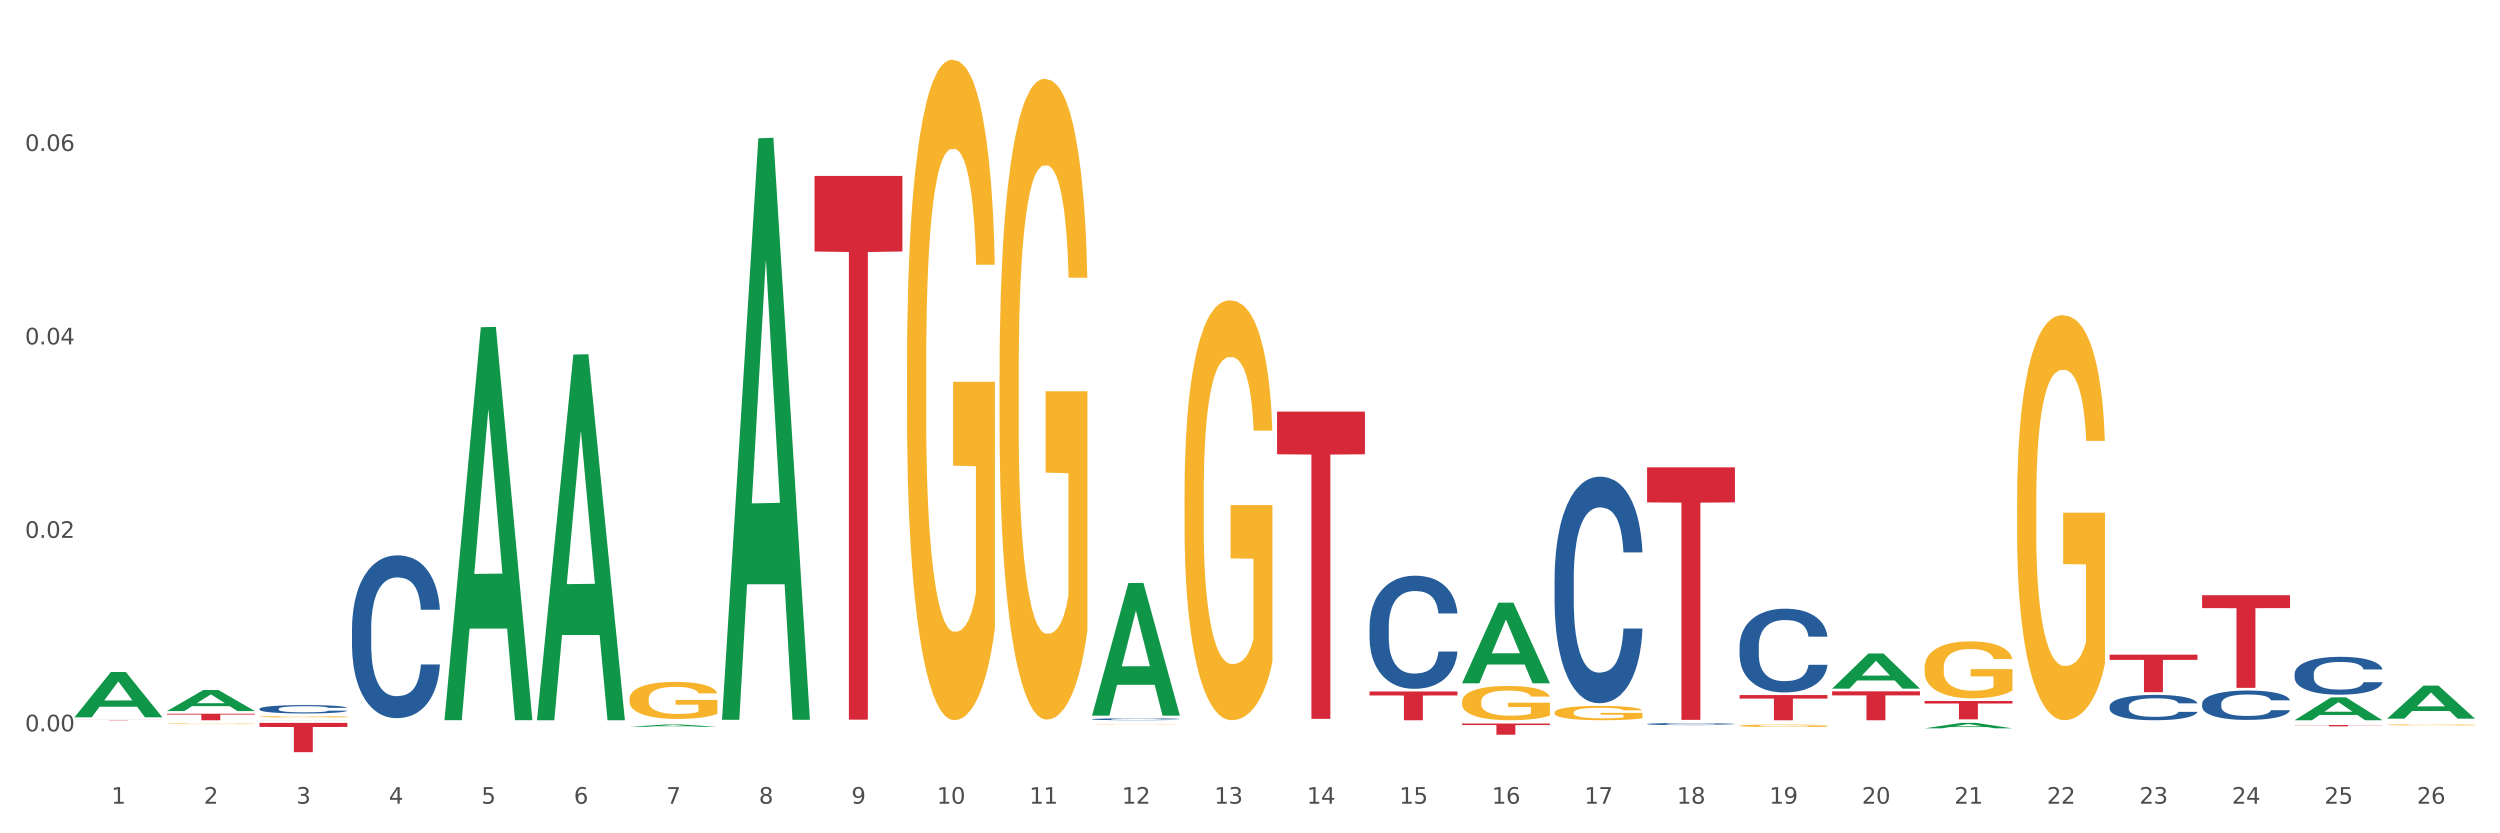 <?xml version="1.0" encoding="utf-8" standalone="no"?>
<!DOCTYPE svg PUBLIC "-//W3C//DTD SVG 1.1//EN"
  "http://www.w3.org/Graphics/SVG/1.1/DTD/svg11.dtd">
<svg xmlns:xlink="http://www.w3.org/1999/xlink" width="1080pt" height="360pt" viewBox="0 0 1080 360" xmlns="http://www.w3.org/2000/svg" version="1.1">
 <rect x="0" y="0" width="1080" height="360" fill="#333333" stroke="none"/>
 <defs>
  <style type="text/css">*{stroke-linejoin: round; stroke-linecap: butt}</style>
 </defs>
 <g id="figure_1">
  <g id="patch_1">
   <path d="M 0 360 
L 1080 360 
L 1080 0 
L 0 0 
z
" style="fill: #ffffff; stroke: #ffffff; stroke-linejoin: miter"/>
  </g>
  <g id="axes_1">
   <g id="matplotlib.axis_1">
    <g id="xtick_1">
     <g id="text_1">
      <!-- 1 -->
      <g style="fill: #4d4d4d" transform="translate(48.103 347.204) scale(0.096 -0.096)">
       <defs>
        <path id="DejaVuSans-31" d="M 794 531 
L 1825 531 
L 1825 4091 
L 703 3866 
L 703 4441 
L 1819 4666 
L 2450 4666 
L 2450 531 
L 3481 531 
L 3481 0 
L 794 0 
L 794 531 
z
" transform="scale(0.016)"/>
       </defs>
       <use xlink:href="#DejaVuSans-31"/>
      </g>
     </g>
    </g>
    <g id="xtick_2">
     <g id="text_2">
      <!-- 2 -->
      <g style="fill: #4d4d4d" transform="translate(88.066 347.204) scale(0.096 -0.096)">
       <defs>
        <path id="DejaVuSans-32" d="M 1228 531 
L 3431 531 
L 3431 0 
L 469 0 
L 469 531 
Q 828 903 1448 1529 
Q 2069 2156 2228 2338 
Q 2531 2678 2651 2914 
Q 2772 3150 2772 3378 
Q 2772 3750 2511 3984 
Q 2250 4219 1831 4219 
Q 1534 4219 1204 4116 
Q 875 4013 500 3803 
L 500 4441 
Q 881 4594 1212 4672 
Q 1544 4750 1819 4750 
Q 2544 4750 2975 4387 
Q 3406 4025 3406 3419 
Q 3406 3131 3298 2873 
Q 3191 2616 2906 2266 
Q 2828 2175 2409 1742 
Q 1991 1309 1228 531 
z
" transform="scale(0.016)"/>
       </defs>
       <use xlink:href="#DejaVuSans-32"/>
      </g>
     </g>
    </g>
    <g id="xtick_3">
     <g id="text_3">
      <!-- 3 -->
      <g style="fill: #4d4d4d" transform="translate(128.028 347.204) scale(0.096 -0.096)">
       <defs>
        <path id="DejaVuSans-33" d="M 2597 2516 
Q 3050 2419 3304 2112 
Q 3559 1806 3559 1356 
Q 3559 666 3084 287 
Q 2609 -91 1734 -91 
Q 1441 -91 1130 -33 
Q 819 25 488 141 
L 488 750 
Q 750 597 1062 519 
Q 1375 441 1716 441 
Q 2309 441 2620 675 
Q 2931 909 2931 1356 
Q 2931 1769 2642 2001 
Q 2353 2234 1838 2234 
L 1294 2234 
L 1294 2753 
L 1863 2753 
Q 2328 2753 2575 2939 
Q 2822 3125 2822 3475 
Q 2822 3834 2567 4026 
Q 2313 4219 1838 4219 
Q 1578 4219 1281 4162 
Q 984 4106 628 3988 
L 628 4550 
Q 988 4650 1302 4700 
Q 1616 4750 1894 4750 
Q 2613 4750 3031 4423 
Q 3450 4097 3450 3541 
Q 3450 3153 3228 2886 
Q 3006 2619 2597 2516 
z
" transform="scale(0.016)"/>
       </defs>
       <use xlink:href="#DejaVuSans-33"/>
      </g>
     </g>
    </g>
    <g id="xtick_4">
     <g id="text_4">
      <!-- 4 -->
      <g style="fill: #4d4d4d" transform="translate(167.99 347.204) scale(0.096 -0.096)">
       <defs>
        <path id="DejaVuSans-34" d="M 2419 4116 
L 825 1625 
L 2419 1625 
L 2419 4116 
z
M 2253 4666 
L 3047 4666 
L 3047 1625 
L 3713 1625 
L 3713 1100 
L 3047 1100 
L 3047 0 
L 2419 0 
L 2419 1100 
L 313 1100 
L 313 1709 
L 2253 4666 
z
" transform="scale(0.016)"/>
       </defs>
       <use xlink:href="#DejaVuSans-34"/>
      </g>
     </g>
    </g>
    <g id="xtick_5">
     <g id="text_5">
      <!-- 5 -->
      <g style="fill: #4d4d4d" transform="translate(207.953 347.204) scale(0.096 -0.096)">
       <defs>
        <path id="DejaVuSans-35" d="M 691 4666 
L 3169 4666 
L 3169 4134 
L 1269 4134 
L 1269 2991 
Q 1406 3038 1543 3061 
Q 1681 3084 1819 3084 
Q 2600 3084 3056 2656 
Q 3513 2228 3513 1497 
Q 3513 744 3044 326 
Q 2575 -91 1722 -91 
Q 1428 -91 1123 -41 
Q 819 9 494 109 
L 494 744 
Q 775 591 1075 516 
Q 1375 441 1709 441 
Q 2250 441 2565 725 
Q 2881 1009 2881 1497 
Q 2881 1984 2565 2268 
Q 2250 2553 1709 2553 
Q 1456 2553 1204 2497 
Q 953 2441 691 2322 
L 691 4666 
z
" transform="scale(0.016)"/>
       </defs>
       <use xlink:href="#DejaVuSans-35"/>
      </g>
     </g>
    </g>
    <g id="xtick_6">
     <g id="text_6">
      <!-- 6 -->
      <g style="fill: #4d4d4d" transform="translate(247.915 347.204) scale(0.096 -0.096)">
       <defs>
        <path id="DejaVuSans-36" d="M 2113 2584 
Q 1688 2584 1439 2293 
Q 1191 2003 1191 1497 
Q 1191 994 1439 701 
Q 1688 409 2113 409 
Q 2538 409 2786 701 
Q 3034 994 3034 1497 
Q 3034 2003 2786 2293 
Q 2538 2584 2113 2584 
z
M 3366 4563 
L 3366 3988 
Q 3128 4100 2886 4159 
Q 2644 4219 2406 4219 
Q 1781 4219 1451 3797 
Q 1122 3375 1075 2522 
Q 1259 2794 1537 2939 
Q 1816 3084 2150 3084 
Q 2853 3084 3261 2657 
Q 3669 2231 3669 1497 
Q 3669 778 3244 343 
Q 2819 -91 2113 -91 
Q 1303 -91 875 529 
Q 447 1150 447 2328 
Q 447 3434 972 4092 
Q 1497 4750 2381 4750 
Q 2619 4750 2861 4703 
Q 3103 4656 3366 4563 
z
" transform="scale(0.016)"/>
       </defs>
       <use xlink:href="#DejaVuSans-36"/>
      </g>
     </g>
    </g>
    <g id="xtick_7">
     <g id="text_7">
      <!-- 7 -->
      <g style="fill: #4d4d4d" transform="translate(287.878 347.204) scale(0.096 -0.096)">
       <defs>
        <path id="DejaVuSans-37" d="M 525 4666 
L 3525 4666 
L 3525 4397 
L 1831 0 
L 1172 0 
L 2766 4134 
L 525 4134 
L 525 4666 
z
" transform="scale(0.016)"/>
       </defs>
       <use xlink:href="#DejaVuSans-37"/>
      </g>
     </g>
    </g>
    <g id="xtick_8">
     <g id="text_8">
      <!-- 8 -->
      <g style="fill: #4d4d4d" transform="translate(327.84 347.204) scale(0.096 -0.096)">
       <defs>
        <path id="DejaVuSans-38" d="M 2034 2216 
Q 1584 2216 1326 1975 
Q 1069 1734 1069 1313 
Q 1069 891 1326 650 
Q 1584 409 2034 409 
Q 2484 409 2743 651 
Q 3003 894 3003 1313 
Q 3003 1734 2745 1975 
Q 2488 2216 2034 2216 
z
M 1403 2484 
Q 997 2584 770 2862 
Q 544 3141 544 3541 
Q 544 4100 942 4425 
Q 1341 4750 2034 4750 
Q 2731 4750 3128 4425 
Q 3525 4100 3525 3541 
Q 3525 3141 3298 2862 
Q 3072 2584 2669 2484 
Q 3125 2378 3379 2068 
Q 3634 1759 3634 1313 
Q 3634 634 3220 271 
Q 2806 -91 2034 -91 
Q 1263 -91 848 271 
Q 434 634 434 1313 
Q 434 1759 690 2068 
Q 947 2378 1403 2484 
z
M 1172 3481 
Q 1172 3119 1398 2916 
Q 1625 2713 2034 2713 
Q 2441 2713 2670 2916 
Q 2900 3119 2900 3481 
Q 2900 3844 2670 4047 
Q 2441 4250 2034 4250 
Q 1625 4250 1398 4047 
Q 1172 3844 1172 3481 
z
" transform="scale(0.016)"/>
       </defs>
       <use xlink:href="#DejaVuSans-38"/>
      </g>
     </g>
    </g>
    <g id="xtick_9">
     <g id="text_9">
      <!-- 9 -->
      <g style="fill: #4d4d4d" transform="translate(367.803 347.204) scale(0.096 -0.096)">
       <defs>
        <path id="DejaVuSans-39" d="M 703 97 
L 703 672 
Q 941 559 1184 500 
Q 1428 441 1663 441 
Q 2288 441 2617 861 
Q 2947 1281 2994 2138 
Q 2813 1869 2534 1725 
Q 2256 1581 1919 1581 
Q 1219 1581 811 2004 
Q 403 2428 403 3163 
Q 403 3881 828 4315 
Q 1253 4750 1959 4750 
Q 2769 4750 3195 4129 
Q 3622 3509 3622 2328 
Q 3622 1225 3098 567 
Q 2575 -91 1691 -91 
Q 1453 -91 1209 -44 
Q 966 3 703 97 
z
M 1959 2075 
Q 2384 2075 2632 2365 
Q 2881 2656 2881 3163 
Q 2881 3666 2632 3958 
Q 2384 4250 1959 4250 
Q 1534 4250 1286 3958 
Q 1038 3666 1038 3163 
Q 1038 2656 1286 2365 
Q 1534 2075 1959 2075 
z
" transform="scale(0.016)"/>
       </defs>
       <use xlink:href="#DejaVuSans-39"/>
      </g>
     </g>
    </g>
    <g id="xtick_10">
     <g id="text_10">
      <!-- 10 -->
      <g style="fill: #4d4d4d" transform="translate(404.711 347.204) scale(0.096 -0.096)">
       <defs>
        <path id="DejaVuSans-30" d="M 2034 4250 
Q 1547 4250 1301 3770 
Q 1056 3291 1056 2328 
Q 1056 1369 1301 889 
Q 1547 409 2034 409 
Q 2525 409 2770 889 
Q 3016 1369 3016 2328 
Q 3016 3291 2770 3770 
Q 2525 4250 2034 4250 
z
M 2034 4750 
Q 2819 4750 3233 4129 
Q 3647 3509 3647 2328 
Q 3647 1150 3233 529 
Q 2819 -91 2034 -91 
Q 1250 -91 836 529 
Q 422 1150 422 2328 
Q 422 3509 836 4129 
Q 1250 4750 2034 4750 
z
" transform="scale(0.016)"/>
       </defs>
       <use xlink:href="#DejaVuSans-31"/>
       <use xlink:href="#DejaVuSans-30" transform="translate(63.623 0)"/>
      </g>
     </g>
    </g>
    <g id="xtick_11">
     <g id="text_11">
      <!-- 11 -->
      <g style="fill: #4d4d4d" transform="translate(444.673 347.204) scale(0.096 -0.096)">
       <use xlink:href="#DejaVuSans-31"/>
       <use xlink:href="#DejaVuSans-31" transform="translate(63.623 0)"/>
      </g>
     </g>
    </g>
    <g id="xtick_12">
     <g id="text_12">
      <!-- 12 -->
      <g style="fill: #4d4d4d" transform="translate(484.636 347.204) scale(0.096 -0.096)">
       <use xlink:href="#DejaVuSans-31"/>
       <use xlink:href="#DejaVuSans-32" transform="translate(63.623 0)"/>
      </g>
     </g>
    </g>
    <g id="xtick_13">
     <g id="text_13">
      <!-- 13 -->
      <g style="fill: #4d4d4d" transform="translate(524.598 347.204) scale(0.096 -0.096)">
       <use xlink:href="#DejaVuSans-31"/>
       <use xlink:href="#DejaVuSans-33" transform="translate(63.623 0)"/>
      </g>
     </g>
    </g>
    <g id="xtick_14">
     <g id="text_14">
      <!-- 14 -->
      <g style="fill: #4d4d4d" transform="translate(564.561 347.204) scale(0.096 -0.096)">
       <use xlink:href="#DejaVuSans-31"/>
       <use xlink:href="#DejaVuSans-34" transform="translate(63.623 0)"/>
      </g>
     </g>
    </g>
    <g id="xtick_15">
     <g id="text_15">
      <!-- 15 -->
      <g style="fill: #4d4d4d" transform="translate(604.523 347.204) scale(0.096 -0.096)">
       <use xlink:href="#DejaVuSans-31"/>
       <use xlink:href="#DejaVuSans-35" transform="translate(63.623 0)"/>
      </g>
     </g>
    </g>
    <g id="xtick_16">
     <g id="text_16">
      <!-- 16 -->
      <g style="fill: #4d4d4d" transform="translate(644.486 347.204) scale(0.096 -0.096)">
       <use xlink:href="#DejaVuSans-31"/>
       <use xlink:href="#DejaVuSans-36" transform="translate(63.623 0)"/>
      </g>
     </g>
    </g>
    <g id="xtick_17">
     <g id="text_17">
      <!-- 17 -->
      <g style="fill: #4d4d4d" transform="translate(684.448 347.204) scale(0.096 -0.096)">
       <use xlink:href="#DejaVuSans-31"/>
       <use xlink:href="#DejaVuSans-37" transform="translate(63.623 0)"/>
      </g>
     </g>
    </g>
    <g id="xtick_18">
     <g id="text_18">
      <!-- 18 -->
      <g style="fill: #4d4d4d" transform="translate(724.41 347.204) scale(0.096 -0.096)">
       <use xlink:href="#DejaVuSans-31"/>
       <use xlink:href="#DejaVuSans-38" transform="translate(63.623 0)"/>
      </g>
     </g>
    </g>
    <g id="xtick_19">
     <g id="text_19">
      <!-- 19 -->
      <g style="fill: #4d4d4d" transform="translate(764.373 347.204) scale(0.096 -0.096)">
       <use xlink:href="#DejaVuSans-31"/>
       <use xlink:href="#DejaVuSans-39" transform="translate(63.623 0)"/>
      </g>
     </g>
    </g>
    <g id="xtick_20">
     <g id="text_20">
      <!-- 20 -->
      <g style="fill: #4d4d4d" transform="translate(804.335 347.204) scale(0.096 -0.096)">
       <use xlink:href="#DejaVuSans-32"/>
       <use xlink:href="#DejaVuSans-30" transform="translate(63.623 0)"/>
      </g>
     </g>
    </g>
    <g id="xtick_21">
     <g id="text_21">
      <!-- 21 -->
      <g style="fill: #4d4d4d" transform="translate(844.298 347.204) scale(0.096 -0.096)">
       <use xlink:href="#DejaVuSans-32"/>
       <use xlink:href="#DejaVuSans-31" transform="translate(63.623 0)"/>
      </g>
     </g>
    </g>
    <g id="xtick_22">
     <g id="text_22">
      <!-- 22 -->
      <g style="fill: #4d4d4d" transform="translate(884.26 347.204) scale(0.096 -0.096)">
       <use xlink:href="#DejaVuSans-32"/>
       <use xlink:href="#DejaVuSans-32" transform="translate(63.623 0)"/>
      </g>
     </g>
    </g>
    <g id="xtick_23">
     <g id="text_23">
      <!-- 23 -->
      <g style="fill: #4d4d4d" transform="translate(924.223 347.204) scale(0.096 -0.096)">
       <use xlink:href="#DejaVuSans-32"/>
       <use xlink:href="#DejaVuSans-33" transform="translate(63.623 0)"/>
      </g>
     </g>
    </g>
    <g id="xtick_24">
     <g id="text_24">
      <!-- 24 -->
      <g style="fill: #4d4d4d" transform="translate(964.185 347.204) scale(0.096 -0.096)">
       <use xlink:href="#DejaVuSans-32"/>
       <use xlink:href="#DejaVuSans-34" transform="translate(63.623 0)"/>
      </g>
     </g>
    </g>
    <g id="xtick_25">
     <g id="text_25">
      <!-- 25 -->
      <g style="fill: #4d4d4d" transform="translate(1004.147 347.204) scale(0.096 -0.096)">
       <use xlink:href="#DejaVuSans-32"/>
       <use xlink:href="#DejaVuSans-35" transform="translate(63.623 0)"/>
      </g>
     </g>
    </g>
    <g id="xtick_26">
     <g id="text_26">
      <!-- 26 -->
      <g style="fill: #4d4d4d" transform="translate(1044.11 347.204) scale(0.096 -0.096)">
       <use xlink:href="#DejaVuSans-32"/>
       <use xlink:href="#DejaVuSans-36" transform="translate(63.623 0)"/>
      </g>
     </g>
    </g>
    <g id="xtick_27"/>
    <g id="xtick_28"/>
    <g id="xtick_29"/>
    <g id="xtick_30"/>
    <g id="xtick_31"/>
    <g id="xtick_32"/>
    <g id="xtick_33"/>
    <g id="xtick_34"/>
    <g id="xtick_35"/>
    <g id="xtick_36"/>
    <g id="xtick_37"/>
    <g id="xtick_38"/>
    <g id="xtick_39"/>
    <g id="xtick_40"/>
    <g id="xtick_41"/>
    <g id="xtick_42"/>
    <g id="xtick_43"/>
    <g id="xtick_44"/>
    <g id="xtick_45"/>
    <g id="xtick_46"/>
    <g id="xtick_47"/>
    <g id="xtick_48"/>
    <g id="xtick_49"/>
    <g id="xtick_50"/>
    <g id="xtick_51"/>
   </g>
   <g id="matplotlib.axis_2">
    <g id="ytick_1">
     <g id="text_27">
      <!-- 0.00 -->
      <g style="fill: #4d4d4d" transform="translate(10.8 315.934) scale(0.096 -0.096)">
       <defs>
        <path id="DejaVuSans-2e" d="M 684 794 
L 1344 794 
L 1344 0 
L 684 0 
L 684 794 
z
" transform="scale(0.016)"/>
       </defs>
       <use xlink:href="#DejaVuSans-30"/>
       <use xlink:href="#DejaVuSans-2e" transform="translate(63.623 0)"/>
       <use xlink:href="#DejaVuSans-30" transform="translate(95.41 0)"/>
       <use xlink:href="#DejaVuSans-30" transform="translate(159.033 0)"/>
      </g>
     </g>
    </g>
    <g id="ytick_2">
     <g id="text_28">
      <!-- 0.02 -->
      <g style="fill: #4d4d4d" transform="translate(10.8 232.362) scale(0.096 -0.096)">
       <use xlink:href="#DejaVuSans-30"/>
       <use xlink:href="#DejaVuSans-2e" transform="translate(63.623 0)"/>
       <use xlink:href="#DejaVuSans-30" transform="translate(95.41 0)"/>
       <use xlink:href="#DejaVuSans-32" transform="translate(159.033 0)"/>
      </g>
     </g>
    </g>
    <g id="ytick_3">
     <g id="text_29">
      <!-- 0.04 -->
      <g style="fill: #4d4d4d" transform="translate(10.8 148.79) scale(0.096 -0.096)">
       <use xlink:href="#DejaVuSans-30"/>
       <use xlink:href="#DejaVuSans-2e" transform="translate(63.623 0)"/>
       <use xlink:href="#DejaVuSans-30" transform="translate(95.41 0)"/>
       <use xlink:href="#DejaVuSans-34" transform="translate(159.033 0)"/>
      </g>
     </g>
    </g>
    <g id="ytick_4">
     <g id="text_30">
      <!-- 0.06 -->
      <g style="fill: #4d4d4d" transform="translate(10.8 65.219) scale(0.096 -0.096)">
       <use xlink:href="#DejaVuSans-30"/>
       <use xlink:href="#DejaVuSans-2e" transform="translate(63.623 0)"/>
       <use xlink:href="#DejaVuSans-30" transform="translate(95.41 0)"/>
       <use xlink:href="#DejaVuSans-36" transform="translate(159.033 0)"/>
      </g>
     </g>
    </g>
    <g id="ytick_5"/>
    <g id="ytick_6"/>
    <g id="ytick_7"/>
    <g id="ytick_8"/>
   </g>
   <g id="PolyCollection_1">
    <path d="M 32.175 309.842 
L 32.214 309.824 
L 47.87 290.319 
L 54.367 290.301 
L 70.139 309.879 
L 62.625 309.879 
L 59.22 305.32 
L 43.055 305.32 
L 42.938 305.394 
L 39.65 309.879 
L 32.175 309.879 
L 32.175 309.842 
L 45.091 302.599 
L 57.184 302.581 
L 51.196 294.474 
L 51.118 294.437 
L 51.04 294.492 
L 45.052 302.581 
L 45.091 302.599 
L 32.175 309.842 
z
" clip-path="url(#p010def079e)" style="fill: #109648"/>
    <path d="M 871.386 216.995 
L 871.431 216.835 
L 871.431 211.082 
L 871.52 206.128 
L 871.969 194.142 
L 872.641 184.234 
L 873.134 178.96 
L 873.627 174.646 
L 874.21 170.331 
L 874.927 165.856 
L 876.227 159.304 
L 877.034 155.948 
L 878.02 152.432 
L 879.813 147.319 
L 881.112 144.442 
L 882.457 142.045 
L 884.653 139.168 
L 886.088 137.89 
L 887.612 136.931 
L 889.449 136.292 
L 890.839 136.132 
L 893.887 136.612 
L 896.486 138.05 
L 897.741 139.168 
L 899.355 141.086 
L 900.207 142.365 
L 901.596 144.922 
L 903.03 148.277 
L 904.016 151.154 
L 905.496 156.587 
L 906.616 162.021 
L 907.647 168.733 
L 908.185 173.367 
L 908.588 177.682 
L 908.947 182.636 
L 909.305 190.467 
L 901.237 190.467 
L 900.924 184.873 
L 900.431 179.6 
L 899.714 174.486 
L 899.086 171.29 
L 898.01 167.295 
L 897.024 164.738 
L 895.993 162.82 
L 894.738 161.222 
L 893.752 160.423 
L 892.363 159.784 
L 889.629 159.943 
L 887.791 161.222 
L 886.536 162.82 
L 885.729 164.258 
L 885.012 165.856 
L 884.205 168.094 
L 883.264 171.45 
L 882.592 174.486 
L 881.919 178.321 
L 881.381 182.157 
L 880.888 186.631 
L 880.485 191.425 
L 880.171 196.379 
L 879.902 202.452 
L 879.678 212.52 
L 879.678 234.414 
L 879.768 239.368 
L 879.992 245.92 
L 880.261 250.874 
L 880.709 256.787 
L 881.112 260.782 
L 881.874 266.535 
L 882.726 271.329 
L 883.398 274.365 
L 884.071 276.922 
L 885.236 280.438 
L 886.536 283.315 
L 887.656 285.072 
L 889.18 286.671 
L 890.211 287.31 
L 891.108 287.629 
L 893.304 287.629 
L 894.873 287.15 
L 896.621 286.031 
L 897.965 284.593 
L 899.086 282.835 
L 900.341 279.959 
L 901.148 277.242 
L 901.148 243.842 
L 891.287 243.682 
L 891.287 221.469 
L 909.35 221.469 
L 909.35 286.671 
L 908.588 290.026 
L 907.737 293.063 
L 906.84 295.78 
L 905.496 299.135 
L 903.882 302.332 
L 902.448 304.569 
L 900.924 306.487 
L 899.131 308.244 
L 896.8 309.843 
L 895.366 310.482 
L 893.573 310.961 
L 891.466 311.121 
L 889.629 310.801 
L 887.836 310.002 
L 885.953 308.564 
L 884.115 306.487 
L 882.726 304.409 
L 881.336 301.852 
L 879.857 298.496 
L 878.692 295.3 
L 877.796 292.424 
L 876.809 288.748 
L 875.734 283.954 
L 874.927 279.639 
L 874.21 275.164 
L 873.448 269.411 
L 872.91 264.457 
L 872.372 258.225 
L 872.058 253.59 
L 871.7 246.399 
L 871.431 236.331 
L 871.386 216.995 
z
" clip-path="url(#p010def079e)" style="fill: #f7b32b"/>
    <path d="M 1031.236 313.124 
L 1031.281 313.124 
L 1031.281 313.109 
L 1031.37 313.096 
L 1031.818 313.065 
L 1032.491 313.04 
L 1032.984 313.026 
L 1033.477 313.015 
L 1034.059 313.004 
L 1034.777 312.993 
L 1036.076 312.976 
L 1036.883 312.967 
L 1037.869 312.958 
L 1039.662 312.945 
L 1040.962 312.938 
L 1042.307 312.932 
L 1044.503 312.924 
L 1045.937 312.921 
L 1047.461 312.918 
L 1049.299 312.917 
L 1050.688 312.916 
L 1053.736 312.918 
L 1056.336 312.921 
L 1057.591 312.924 
L 1059.205 312.929 
L 1060.056 312.932 
L 1061.446 312.939 
L 1062.88 312.948 
L 1063.866 312.955 
L 1065.345 312.969 
L 1066.466 312.983 
L 1067.497 313 
L 1068.035 313.012 
L 1068.438 313.023 
L 1068.797 313.036 
L 1069.155 313.056 
L 1061.087 313.056 
L 1060.773 313.042 
L 1060.28 313.028 
L 1059.563 313.015 
L 1058.936 313.007 
L 1057.86 312.996 
L 1056.874 312.99 
L 1055.843 312.985 
L 1054.588 312.981 
L 1053.602 312.979 
L 1052.212 312.977 
L 1049.478 312.978 
L 1047.641 312.981 
L 1046.386 312.985 
L 1045.579 312.989 
L 1044.862 312.993 
L 1044.055 312.998 
L 1043.114 313.007 
L 1042.441 313.015 
L 1041.769 313.025 
L 1041.231 313.035 
L 1040.738 313.046 
L 1040.335 313.058 
L 1040.021 313.071 
L 1039.752 313.087 
L 1039.528 313.113 
L 1039.528 313.169 
L 1039.617 313.182 
L 1039.842 313.198 
L 1040.11 313.211 
L 1040.559 313.226 
L 1040.962 313.237 
L 1041.724 313.251 
L 1042.576 313.264 
L 1043.248 313.271 
L 1043.92 313.278 
L 1045.086 313.287 
L 1046.386 313.294 
L 1047.506 313.299 
L 1049.03 313.303 
L 1050.061 313.305 
L 1050.957 313.305 
L 1053.154 313.305 
L 1054.722 313.304 
L 1056.471 313.301 
L 1057.815 313.298 
L 1058.936 313.293 
L 1060.191 313.286 
L 1060.998 313.279 
L 1060.998 313.193 
L 1051.137 313.193 
L 1051.137 313.136 
L 1069.2 313.136 
L 1069.2 313.303 
L 1068.438 313.312 
L 1067.586 313.319 
L 1066.69 313.326 
L 1065.345 313.335 
L 1063.732 313.343 
L 1062.297 313.349 
L 1060.773 313.354 
L 1058.981 313.358 
L 1056.65 313.363 
L 1055.216 313.364 
L 1053.423 313.365 
L 1051.316 313.366 
L 1049.478 313.365 
L 1047.685 313.363 
L 1045.803 313.359 
L 1043.965 313.354 
L 1042.576 313.349 
L 1041.186 313.342 
L 1039.707 313.333 
L 1038.542 313.325 
L 1037.645 313.318 
L 1036.659 313.308 
L 1035.583 313.296 
L 1034.777 313.285 
L 1034.059 313.273 
L 1033.298 313.259 
L 1032.76 313.246 
L 1032.222 313.23 
L 1031.908 313.218 
L 1031.549 313.2 
L 1031.281 313.174 
L 1031.236 313.124 
z
" clip-path="url(#p010def079e)" style="fill: #f7b32b"/>
    <path d="M 112.1 306.221 
L 112.145 306.218 
L 112.145 306.125 
L 112.279 305.999 
L 112.773 305.768 
L 113.401 305.592 
L 114.478 305.387 
L 115.062 305.301 
L 115.824 305.205 
L 117.395 305.05 
L 119.19 304.918 
L 120.447 304.845 
L 121.389 304.798 
L 123.498 304.716 
L 124.71 304.679 
L 125.966 304.65 
L 127.043 304.63 
L 128.838 304.607 
L 130.274 304.597 
L 131.935 304.593 
L 133.326 304.597 
L 135.166 304.61 
L 137.858 304.65 
L 138.89 304.673 
L 140.281 304.712 
L 141.717 304.765 
L 142.884 304.818 
L 144.23 304.894 
L 145.622 304.994 
L 146.968 305.119 
L 147.91 305.235 
L 148.673 305.358 
L 149.346 305.506 
L 149.84 305.668 
L 150.064 305.804 
L 141.852 305.804 
L 141.628 305.682 
L 141.179 305.549 
L 140.73 305.46 
L 140.237 305.387 
L 139.474 305.305 
L 138.801 305.252 
L 137.679 305.189 
L 136.647 305.149 
L 135.794 305.126 
L 134.762 305.106 
L 132.563 305.086 
L 130.992 305.086 
L 130.005 305.093 
L 128.793 305.109 
L 127.761 305.133 
L 126.55 305.172 
L 125.607 305.215 
L 124.665 305.271 
L 124.126 305.311 
L 123.319 305.384 
L 122.78 305.444 
L 122.062 305.546 
L 121.658 305.619 
L 120.94 305.807 
L 120.626 305.946 
L 120.491 306.042 
L 120.402 306.148 
L 120.402 306.664 
L 120.671 306.896 
L 120.895 306.995 
L 121.254 307.107 
L 121.927 307.253 
L 122.915 307.395 
L 123.947 307.498 
L 124.799 307.561 
L 125.607 307.607 
L 126.415 307.643 
L 127.402 307.676 
L 128.21 307.696 
L 129.422 307.716 
L 130.858 307.726 
L 131.98 307.726 
L 134.268 307.709 
L 135.3 307.693 
L 136.288 307.67 
L 137.365 307.633 
L 138.217 307.594 
L 138.711 307.564 
L 139.519 307.501 
L 140.147 307.435 
L 140.685 307.359 
L 141.044 307.293 
L 141.448 307.193 
L 141.762 307.081 
L 141.852 307.021 
L 150.064 307.021 
L 149.885 307.14 
L 149.571 307.256 
L 148.942 307.412 
L 148.449 307.501 
L 147.686 307.61 
L 146.878 307.703 
L 145.756 307.805 
L 144.724 307.881 
L 143.647 307.948 
L 142.48 308.007 
L 140.371 308.09 
L 139.608 308.113 
L 137.993 308.153 
L 136.736 308.176 
L 134.896 308.199 
L 133.012 308.212 
L 131.037 308.216 
L 129.287 308.209 
L 127.357 308.189 
L 126.146 308.169 
L 124.799 308.139 
L 123.229 308.093 
L 121.748 308.037 
L 120.357 307.971 
L 119.055 307.895 
L 117.844 307.809 
L 116.273 307.666 
L 115.106 307.527 
L 114.254 307.398 
L 113.67 307.289 
L 113.087 307.15 
L 112.773 307.054 
L 112.279 306.823 
L 112.1 306.608 
L 112.1 306.221 
z
" clip-path="url(#p010def079e)" style="fill: #255c99"/>
    <path d="M 32.175 311.025 
L 70.139 311.025 
L 70.139 311.041 
L 55.205 311.041 
L 55.205 311.141 
L 47.019 311.141 
L 47.019 311.041 
L 32.175 311.041 
L 32.175 311.025 
L 32.175 311.025 
z
" clip-path="url(#p010def079e)" style="fill: #d62839"/>
    <path d="M 72.137 308.326 
L 110.102 308.326 
L 110.102 308.717 
L 95.168 308.72 
L 95.168 311.141 
L 86.981 311.141 
L 86.981 308.72 
L 72.137 308.717 
L 72.137 308.329 
L 72.137 308.326 
z
" clip-path="url(#p010def079e)" style="fill: #d62839"/>
    <path d="M 112.1 312.287 
L 150.064 312.287 
L 150.064 314.047 
L 135.13 314.058 
L 135.13 324.95 
L 126.944 324.95 
L 126.944 314.058 
L 112.1 314.047 
L 112.1 312.299 
L 112.1 312.287 
z
" clip-path="url(#p010def079e)" style="fill: #d62839"/>
    <path d="M 351.874 76.005 
L 389.839 76.005 
L 389.839 108.646 
L 374.905 108.866 
L 374.905 310.885 
L 366.718 310.885 
L 366.718 108.866 
L 351.874 108.646 
L 351.874 76.226 
L 351.874 76.005 
z
" clip-path="url(#p010def079e)" style="fill: #d62839"/>
    <path d="M 551.687 177.801 
L 589.651 177.801 
L 589.651 196.25 
L 574.717 196.375 
L 574.717 310.563 
L 566.53 310.563 
L 566.53 196.375 
L 551.687 196.25 
L 551.687 177.926 
L 551.687 177.801 
z
" clip-path="url(#p010def079e)" style="fill: #d62839"/>
    <path d="M 591.649 298.719 
L 629.613 298.719 
L 629.613 300.445 
L 614.679 300.457 
L 614.679 311.141 
L 606.493 311.141 
L 606.493 300.457 
L 591.649 300.445 
L 591.649 298.73 
L 591.649 298.719 
z
" clip-path="url(#p010def079e)" style="fill: #d62839"/>
    <path d="M 631.611 312.557 
L 669.576 312.557 
L 669.576 313.232 
L 654.642 313.237 
L 654.642 317.414 
L 646.455 317.414 
L 646.455 313.237 
L 631.611 313.232 
L 631.611 312.562 
L 631.611 312.557 
z
" clip-path="url(#p010def079e)" style="fill: #d62839"/>
    <path d="M 711.536 201.878 
L 749.501 201.878 
L 749.501 217.039 
L 734.567 217.142 
L 734.567 310.977 
L 726.38 310.977 
L 726.38 217.142 
L 711.536 217.039 
L 711.536 201.981 
L 711.536 201.878 
z
" clip-path="url(#p010def079e)" style="fill: #d62839"/>
    <path d="M 751.499 300.279 
L 789.463 300.279 
L 789.463 301.789 
L 774.529 301.799 
L 774.529 311.141 
L 766.343 311.141 
L 766.343 301.799 
L 751.499 301.789 
L 751.499 300.29 
L 751.499 300.279 
z
" clip-path="url(#p010def079e)" style="fill: #d62839"/>
    <path d="M 791.461 298.664 
L 829.425 298.664 
L 829.425 300.398 
L 814.492 300.41 
L 814.492 311.141 
L 806.305 311.141 
L 806.305 300.41 
L 791.461 300.398 
L 791.461 298.676 
L 791.461 298.664 
z
" clip-path="url(#p010def079e)" style="fill: #d62839"/>
    <path d="M 831.424 302.823 
L 869.388 302.823 
L 869.388 303.925 
L 854.454 303.932 
L 854.454 310.751 
L 846.267 310.751 
L 846.267 303.932 
L 831.424 303.925 
L 831.424 302.83 
L 831.424 302.823 
z
" clip-path="url(#p010def079e)" style="fill: #d62839"/>
    <path d="M 911.348 282.805 
L 949.313 282.805 
L 949.313 285.061 
L 934.379 285.077 
L 934.379 299.043 
L 926.192 299.043 
L 926.192 285.077 
L 911.348 285.061 
L 911.348 282.82 
L 911.348 282.805 
z
" clip-path="url(#p010def079e)" style="fill: #d62839"/>
    <path d="M 831.424 288.445 
L 831.468 288.423 
L 831.468 287.614 
L 831.558 286.918 
L 832.006 285.233 
L 832.679 283.84 
L 833.172 283.099 
L 833.665 282.492 
L 834.247 281.886 
L 834.965 281.257 
L 836.264 280.335 
L 837.071 279.864 
L 838.057 279.37 
L 839.85 278.651 
L 841.15 278.246 
L 842.495 277.909 
L 844.691 277.505 
L 846.125 277.325 
L 847.649 277.19 
L 849.487 277.101 
L 850.876 277.078 
L 853.924 277.145 
L 856.524 277.348 
L 857.779 277.505 
L 859.393 277.775 
L 860.244 277.954 
L 861.634 278.314 
L 863.068 278.785 
L 864.054 279.19 
L 865.533 279.954 
L 866.654 280.717 
L 867.685 281.661 
L 868.222 282.312 
L 868.626 282.919 
L 868.984 283.615 
L 869.343 284.716 
L 861.275 284.716 
L 860.961 283.93 
L 860.468 283.188 
L 859.751 282.47 
L 859.124 282.02 
L 858.048 281.459 
L 857.062 281.099 
L 856.031 280.83 
L 854.776 280.605 
L 853.79 280.493 
L 852.4 280.403 
L 849.666 280.425 
L 847.828 280.605 
L 846.573 280.83 
L 845.767 281.032 
L 845.049 281.257 
L 844.243 281.571 
L 843.301 282.043 
L 842.629 282.47 
L 841.957 283.009 
L 841.419 283.548 
L 840.926 284.177 
L 840.522 284.851 
L 840.209 285.547 
L 839.94 286.401 
L 839.716 287.816 
L 839.716 290.894 
L 839.805 291.59 
L 840.029 292.511 
L 840.298 293.208 
L 840.747 294.039 
L 841.15 294.601 
L 841.912 295.409 
L 842.764 296.083 
L 843.436 296.51 
L 844.108 296.87 
L 845.274 297.364 
L 846.573 297.768 
L 847.694 298.015 
L 849.218 298.24 
L 850.249 298.33 
L 851.145 298.375 
L 853.342 298.375 
L 854.91 298.307 
L 856.658 298.15 
L 858.003 297.948 
L 859.124 297.701 
L 860.379 297.296 
L 861.185 296.914 
L 861.185 292.219 
L 851.325 292.197 
L 851.325 289.074 
L 869.388 289.074 
L 869.388 298.24 
L 868.626 298.712 
L 867.774 299.138 
L 866.878 299.52 
L 865.533 299.992 
L 863.92 300.441 
L 862.485 300.756 
L 860.961 301.025 
L 859.168 301.273 
L 856.838 301.497 
L 855.403 301.587 
L 853.61 301.654 
L 851.504 301.677 
L 849.666 301.632 
L 847.873 301.52 
L 845.991 301.318 
L 844.153 301.025 
L 842.764 300.733 
L 841.374 300.374 
L 839.895 299.902 
L 838.73 299.453 
L 837.833 299.049 
L 836.847 298.532 
L 835.771 297.858 
L 834.965 297.251 
L 834.247 296.622 
L 833.485 295.814 
L 832.948 295.117 
L 832.41 294.241 
L 832.096 293.59 
L 831.737 292.579 
L 831.468 291.163 
L 831.424 288.445 
z
" clip-path="url(#p010def079e)" style="fill: #f7b32b"/>
    <path d="M 751.499 313.515 
L 751.544 313.514 
L 751.544 313.48 
L 751.633 313.45 
L 752.081 313.379 
L 752.754 313.32 
L 753.247 313.288 
L 753.74 313.263 
L 754.322 313.237 
L 755.04 313.21 
L 756.339 313.171 
L 757.146 313.151 
L 758.132 313.13 
L 759.925 313.1 
L 761.225 313.083 
L 762.57 313.068 
L 764.766 313.051 
L 766.2 313.044 
L 767.724 313.038 
L 769.562 313.034 
L 770.951 313.033 
L 773.999 313.036 
L 776.599 313.045 
L 777.854 313.051 
L 779.468 313.063 
L 780.319 313.07 
L 781.709 313.085 
L 783.143 313.105 
L 784.129 313.123 
L 785.608 313.155 
L 786.729 313.187 
L 787.76 313.227 
L 788.298 313.255 
L 788.701 313.281 
L 789.06 313.31 
L 789.418 313.357 
L 781.35 313.357 
L 781.036 313.323 
L 780.543 313.292 
L 779.826 313.262 
L 779.199 313.243 
L 778.123 313.219 
L 777.137 313.203 
L 776.106 313.192 
L 774.851 313.183 
L 773.865 313.178 
L 772.475 313.174 
L 769.741 313.175 
L 767.904 313.183 
L 766.649 313.192 
L 765.842 313.201 
L 765.125 313.21 
L 764.318 313.223 
L 763.377 313.243 
L 762.704 313.262 
L 762.032 313.284 
L 761.494 313.307 
L 761.001 313.334 
L 760.598 313.362 
L 760.284 313.392 
L 760.015 313.428 
L 759.791 313.488 
L 759.791 313.619 
L 759.88 313.648 
L 760.105 313.687 
L 760.373 313.717 
L 760.822 313.752 
L 761.225 313.776 
L 761.987 313.81 
L 762.839 313.839 
L 763.511 313.857 
L 764.183 313.872 
L 765.349 313.893 
L 766.649 313.91 
L 767.769 313.92 
L 769.293 313.93 
L 770.324 313.934 
L 771.22 313.936 
L 773.417 313.936 
L 774.985 313.933 
L 776.734 313.926 
L 778.078 313.918 
L 779.199 313.907 
L 780.454 313.89 
L 781.261 313.874 
L 781.261 313.675 
L 771.4 313.674 
L 771.4 313.541 
L 789.463 313.541 
L 789.463 313.93 
L 788.701 313.95 
L 787.849 313.968 
L 786.953 313.984 
L 785.608 314.004 
L 783.995 314.023 
L 782.56 314.037 
L 781.036 314.048 
L 779.244 314.058 
L 776.913 314.068 
L 775.479 314.072 
L 773.686 314.075 
L 771.579 314.076 
L 769.741 314.074 
L 767.948 314.069 
L 766.066 314.06 
L 764.228 314.048 
L 762.839 314.036 
L 761.449 314.02 
L 759.97 314 
L 758.805 313.981 
L 757.908 313.964 
L 756.922 313.942 
L 755.846 313.914 
L 755.04 313.888 
L 754.322 313.861 
L 753.561 313.827 
L 753.023 313.798 
L 752.485 313.76 
L 752.171 313.733 
L 751.812 313.69 
L 751.544 313.63 
L 751.499 313.515 
z
" clip-path="url(#p010def079e)" style="fill: #f7b32b"/>
    <path d="M 671.574 307.807 
L 671.619 307.802 
L 671.619 307.598 
L 671.708 307.422 
L 672.157 306.998 
L 672.829 306.647 
L 673.322 306.46 
L 673.815 306.308 
L 674.398 306.155 
L 675.115 305.996 
L 676.415 305.764 
L 677.221 305.645 
L 678.208 305.521 
L 680 305.34 
L 681.3 305.238 
L 682.645 305.153 
L 684.841 305.051 
L 686.275 305.006 
L 687.799 304.972 
L 689.637 304.949 
L 691.027 304.944 
L 694.075 304.961 
L 696.674 305.011 
L 697.929 305.051 
L 699.543 305.119 
L 700.394 305.164 
L 701.784 305.255 
L 703.218 305.374 
L 704.204 305.476 
L 705.683 305.668 
L 706.804 305.86 
L 707.835 306.098 
L 708.373 306.262 
L 708.776 306.415 
L 709.135 306.591 
L 709.493 306.868 
L 701.425 306.868 
L 701.112 306.67 
L 700.619 306.483 
L 699.901 306.302 
L 699.274 306.189 
L 698.198 306.047 
L 697.212 305.957 
L 696.181 305.889 
L 694.926 305.832 
L 693.94 305.804 
L 692.551 305.781 
L 689.816 305.787 
L 687.979 305.832 
L 686.724 305.889 
L 685.917 305.94 
L 685.2 305.996 
L 684.393 306.075 
L 683.452 306.194 
L 682.779 306.302 
L 682.107 306.438 
L 681.569 306.574 
L 681.076 306.732 
L 680.673 306.902 
L 680.359 307.077 
L 680.09 307.292 
L 679.866 307.649 
L 679.866 308.424 
L 679.956 308.6 
L 680.18 308.832 
L 680.449 309.007 
L 680.897 309.217 
L 681.3 309.358 
L 682.062 309.562 
L 682.914 309.732 
L 683.586 309.839 
L 684.258 309.93 
L 685.424 310.054 
L 686.724 310.156 
L 687.844 310.218 
L 689.368 310.275 
L 690.399 310.298 
L 691.296 310.309 
L 693.492 310.309 
L 695.061 310.292 
L 696.809 310.252 
L 698.153 310.201 
L 699.274 310.139 
L 700.529 310.037 
L 701.336 309.941 
L 701.336 308.758 
L 691.475 308.752 
L 691.475 307.966 
L 709.538 307.966 
L 709.538 310.275 
L 708.776 310.394 
L 707.925 310.501 
L 707.028 310.597 
L 705.683 310.716 
L 704.07 310.83 
L 702.636 310.909 
L 701.112 310.977 
L 699.319 311.039 
L 696.988 311.096 
L 695.554 311.118 
L 693.761 311.135 
L 691.654 311.141 
L 689.816 311.129 
L 688.024 311.101 
L 686.141 311.05 
L 684.303 310.977 
L 682.914 310.903 
L 681.524 310.813 
L 680.045 310.694 
L 678.88 310.581 
L 677.983 310.479 
L 676.997 310.348 
L 675.922 310.179 
L 675.115 310.026 
L 674.398 309.867 
L 673.636 309.664 
L 673.098 309.488 
L 672.56 309.267 
L 672.246 309.103 
L 671.888 308.849 
L 671.619 308.492 
L 671.574 307.807 
z
" clip-path="url(#p010def079e)" style="fill: #f7b32b"/>
    <path d="M 631.611 303.18 
L 631.656 303.166 
L 631.656 302.68 
L 631.746 302.261 
L 632.194 301.247 
L 632.866 300.409 
L 633.359 299.963 
L 633.853 299.598 
L 634.435 299.233 
L 635.152 298.855 
L 636.452 298.3 
L 637.259 298.017 
L 638.245 297.719 
L 640.038 297.287 
L 641.338 297.043 
L 642.682 296.841 
L 644.879 296.597 
L 646.313 296.489 
L 647.837 296.408 
L 649.675 296.354 
L 651.064 296.34 
L 654.112 296.381 
L 656.712 296.503 
L 657.967 296.597 
L 659.58 296.759 
L 660.432 296.868 
L 661.822 297.084 
L 663.256 297.368 
L 664.242 297.611 
L 665.721 298.071 
L 666.842 298.53 
L 667.872 299.098 
L 668.41 299.49 
L 668.814 299.855 
L 669.172 300.274 
L 669.531 300.936 
L 661.463 300.936 
L 661.149 300.463 
L 660.656 300.017 
L 659.939 299.584 
L 659.311 299.314 
L 658.236 298.976 
L 657.25 298.76 
L 656.219 298.598 
L 654.964 298.463 
L 653.978 298.395 
L 652.588 298.341 
L 649.854 298.354 
L 648.016 298.463 
L 646.761 298.598 
L 645.954 298.719 
L 645.237 298.855 
L 644.431 299.044 
L 643.489 299.328 
L 642.817 299.584 
L 642.145 299.909 
L 641.607 300.233 
L 641.114 300.612 
L 640.71 301.017 
L 640.397 301.436 
L 640.128 301.95 
L 639.904 302.801 
L 639.904 304.653 
L 639.993 305.072 
L 640.217 305.626 
L 640.486 306.045 
L 640.934 306.545 
L 641.338 306.883 
L 642.1 307.37 
L 642.951 307.775 
L 643.624 308.032 
L 644.296 308.248 
L 645.461 308.546 
L 646.761 308.789 
L 647.882 308.938 
L 649.406 309.073 
L 650.437 309.127 
L 651.333 309.154 
L 653.529 309.154 
L 655.098 309.113 
L 656.846 309.019 
L 658.191 308.897 
L 659.311 308.748 
L 660.566 308.505 
L 661.373 308.275 
L 661.373 305.45 
L 651.512 305.437 
L 651.512 303.558 
L 669.576 303.558 
L 669.576 309.073 
L 668.814 309.357 
L 667.962 309.613 
L 667.066 309.843 
L 665.721 310.127 
L 664.107 310.397 
L 662.673 310.587 
L 661.149 310.749 
L 659.356 310.898 
L 657.026 311.033 
L 655.591 311.087 
L 653.798 311.127 
L 651.692 311.141 
L 649.854 311.114 
L 648.061 311.046 
L 646.179 310.925 
L 644.341 310.749 
L 642.951 310.573 
L 641.562 310.357 
L 640.083 310.073 
L 638.917 309.803 
L 638.021 309.559 
L 637.035 309.249 
L 635.959 308.843 
L 635.152 308.478 
L 634.435 308.1 
L 633.673 307.613 
L 633.135 307.194 
L 632.598 306.667 
L 632.284 306.275 
L 631.925 305.667 
L 631.656 304.815 
L 631.611 303.18 
z
" clip-path="url(#p010def079e)" style="fill: #f7b32b"/>
    <path d="M 152.062 271.509 
L 152.107 271.444 
L 152.107 269.646 
L 152.242 267.204 
L 152.735 262.707 
L 153.364 259.302 
L 154.441 255.319 
L 155.024 253.649 
L 155.787 251.786 
L 157.358 248.766 
L 159.153 246.197 
L 160.409 244.783 
L 161.351 243.884 
L 163.461 242.278 
L 164.672 241.571 
L 165.929 240.993 
L 167.006 240.608 
L 168.801 240.158 
L 170.237 239.965 
L 171.897 239.901 
L 173.288 239.965 
L 175.128 240.222 
L 177.821 240.993 
L 178.853 241.443 
L 180.244 242.214 
L 181.68 243.242 
L 182.847 244.269 
L 184.193 245.747 
L 185.584 247.674 
L 186.93 250.116 
L 187.873 252.364 
L 188.635 254.741 
L 189.309 257.632 
L 189.802 260.78 
L 190.027 263.414 
L 181.814 263.414 
L 181.59 261.037 
L 181.141 258.467 
L 180.693 256.733 
L 180.199 255.319 
L 179.436 253.713 
L 178.763 252.685 
L 177.641 251.465 
L 176.609 250.694 
L 175.756 250.244 
L 174.724 249.859 
L 172.525 249.473 
L 170.955 249.473 
L 169.967 249.602 
L 168.756 249.923 
L 167.724 250.373 
L 166.512 251.143 
L 165.57 251.979 
L 164.627 253.071 
L 164.089 253.842 
L 163.281 255.255 
L 162.743 256.411 
L 162.025 258.403 
L 161.621 259.816 
L 160.903 263.478 
L 160.589 266.176 
L 160.454 268.039 
L 160.364 270.095 
L 160.364 280.117 
L 160.633 284.614 
L 160.858 286.542 
L 161.217 288.726 
L 161.89 291.552 
L 162.877 294.315 
L 163.909 296.306 
L 164.762 297.527 
L 165.57 298.427 
L 166.377 299.133 
L 167.365 299.776 
L 168.172 300.161 
L 169.384 300.547 
L 170.82 300.739 
L 171.942 300.739 
L 174.231 300.418 
L 175.263 300.097 
L 176.25 299.647 
L 177.327 298.94 
L 178.18 298.17 
L 178.673 297.591 
L 179.481 296.371 
L 180.109 295.086 
L 180.648 293.608 
L 181.007 292.323 
L 181.411 290.396 
L 181.725 288.212 
L 181.814 287.055 
L 190.027 287.055 
L 189.847 289.368 
L 189.533 291.617 
L 188.905 294.636 
L 188.411 296.371 
L 187.648 298.491 
L 186.84 300.29 
L 185.719 302.281 
L 184.686 303.759 
L 183.609 305.044 
L 182.443 306.2 
L 180.334 307.806 
L 179.571 308.256 
L 177.955 309.027 
L 176.699 309.476 
L 174.859 309.926 
L 172.974 310.183 
L 171 310.247 
L 169.249 310.119 
L 167.32 309.733 
L 166.108 309.348 
L 164.762 308.77 
L 163.191 307.87 
L 161.71 306.778 
L 160.319 305.493 
L 159.018 304.016 
L 157.806 302.345 
L 156.236 299.583 
L 155.069 296.885 
L 154.216 294.379 
L 153.633 292.259 
L 153.05 289.561 
L 152.735 287.698 
L 152.242 283.201 
L 152.062 279.025 
L 152.062 271.509 
z
" clip-path="url(#p010def079e)" style="fill: #255c99"/>
    <path d="M 471.762 310.692 
L 471.807 310.691 
L 471.807 310.671 
L 471.941 310.642 
L 472.435 310.59 
L 473.063 310.551 
L 474.14 310.505 
L 474.723 310.485 
L 475.486 310.464 
L 477.057 310.429 
L 478.852 310.399 
L 480.108 310.383 
L 481.051 310.372 
L 483.16 310.354 
L 484.372 310.346 
L 485.628 310.339 
L 486.705 310.334 
L 488.5 310.329 
L 489.936 310.327 
L 491.596 310.326 
L 492.988 310.327 
L 494.827 310.33 
L 497.52 310.339 
L 498.552 310.344 
L 499.943 310.353 
L 501.379 310.365 
L 502.546 310.377 
L 503.892 310.394 
L 505.283 310.416 
L 506.63 310.444 
L 507.572 310.47 
L 508.335 310.498 
L 509.008 310.532 
L 509.502 310.568 
L 509.726 310.598 
L 501.514 310.598 
L 501.289 310.571 
L 500.841 310.541 
L 500.392 310.521 
L 499.898 310.505 
L 499.135 310.486 
L 498.462 310.474 
L 497.34 310.46 
L 496.308 310.451 
L 495.456 310.446 
L 494.424 310.441 
L 492.225 310.437 
L 490.654 310.437 
L 489.667 310.439 
L 488.455 310.442 
L 487.423 310.447 
L 486.211 310.456 
L 485.269 310.466 
L 484.327 310.479 
L 483.788 310.488 
L 482.98 310.504 
L 482.442 310.517 
L 481.724 310.54 
L 481.32 310.557 
L 480.602 310.599 
L 480.288 310.63 
L 480.153 310.652 
L 480.064 310.676 
L 480.064 310.792 
L 480.333 310.844 
L 480.557 310.866 
L 480.916 310.892 
L 481.589 310.924 
L 482.577 310.956 
L 483.609 310.979 
L 484.461 310.994 
L 485.269 311.004 
L 486.077 311.012 
L 487.064 311.02 
L 487.872 311.024 
L 489.083 311.028 
L 490.519 311.031 
L 491.641 311.031 
L 493.93 311.027 
L 494.962 311.023 
L 495.949 311.018 
L 497.026 311.01 
L 497.879 311.001 
L 498.373 310.994 
L 499.18 310.98 
L 499.809 310.965 
L 500.347 310.948 
L 500.706 310.933 
L 501.11 310.911 
L 501.424 310.886 
L 501.514 310.872 
L 509.726 310.872 
L 509.547 310.899 
L 509.232 310.925 
L 508.604 310.96 
L 508.111 310.98 
L 507.348 311.005 
L 506.54 311.025 
L 505.418 311.049 
L 504.386 311.066 
L 503.309 311.081 
L 502.142 311.094 
L 500.033 311.113 
L 499.27 311.118 
L 497.655 311.127 
L 496.398 311.132 
L 494.558 311.137 
L 492.673 311.14 
L 490.699 311.141 
L 488.949 311.139 
L 487.019 311.135 
L 485.808 311.13 
L 484.461 311.124 
L 482.891 311.113 
L 481.41 311.101 
L 480.019 311.086 
L 478.717 311.069 
L 477.506 311.049 
L 475.935 311.017 
L 474.768 310.986 
L 473.916 310.957 
L 473.332 310.932 
L 472.749 310.901 
L 472.435 310.88 
L 471.941 310.828 
L 471.762 310.779 
L 471.762 310.692 
z
" clip-path="url(#p010def079e)" style="fill: #255c99"/>
    <path d="M 591.649 270.655 
L 591.694 270.611 
L 591.694 269.361 
L 591.828 267.665 
L 592.322 264.54 
L 592.95 262.174 
L 594.027 259.406 
L 594.611 258.246 
L 595.374 256.951 
L 596.944 254.853 
L 598.739 253.068 
L 599.996 252.086 
L 600.938 251.461 
L 603.047 250.345 
L 604.259 249.854 
L 605.515 249.452 
L 606.592 249.184 
L 608.387 248.872 
L 609.823 248.738 
L 611.484 248.693 
L 612.875 248.738 
L 614.715 248.916 
L 617.407 249.452 
L 618.439 249.764 
L 619.831 250.3 
L 621.267 251.014 
L 622.433 251.729 
L 623.78 252.755 
L 625.171 254.094 
L 626.517 255.791 
L 627.459 257.353 
L 628.222 259.005 
L 628.895 261.013 
L 629.389 263.201 
L 629.613 265.031 
L 621.401 265.031 
L 621.177 263.379 
L 620.728 261.594 
L 620.279 260.388 
L 619.786 259.406 
L 619.023 258.29 
L 618.35 257.576 
L 617.228 256.728 
L 616.196 256.192 
L 615.343 255.88 
L 614.311 255.612 
L 612.112 255.344 
L 610.541 255.344 
L 609.554 255.434 
L 608.343 255.657 
L 607.31 255.969 
L 606.099 256.505 
L 605.156 257.085 
L 604.214 257.844 
L 603.676 258.38 
L 602.868 259.362 
L 602.329 260.165 
L 601.611 261.549 
L 601.207 262.531 
L 600.489 265.076 
L 600.175 266.95 
L 600.041 268.245 
L 599.951 269.673 
L 599.951 276.637 
L 600.22 279.762 
L 600.445 281.101 
L 600.804 282.618 
L 601.477 284.583 
L 602.464 286.502 
L 603.496 287.886 
L 604.349 288.734 
L 605.156 289.359 
L 605.964 289.85 
L 606.951 290.296 
L 607.759 290.564 
L 608.971 290.832 
L 610.407 290.966 
L 611.529 290.966 
L 613.817 290.743 
L 614.849 290.52 
L 615.837 290.207 
L 616.914 289.716 
L 617.766 289.18 
L 618.26 288.779 
L 619.068 287.93 
L 619.696 287.038 
L 620.234 286.011 
L 620.593 285.118 
L 620.997 283.779 
L 621.311 282.261 
L 621.401 281.458 
L 629.613 281.458 
L 629.434 283.065 
L 629.12 284.627 
L 628.491 286.725 
L 627.998 287.93 
L 627.235 289.404 
L 626.427 290.653 
L 625.305 292.037 
L 624.273 293.064 
L 623.196 293.957 
L 622.029 294.76 
L 619.92 295.876 
L 619.157 296.189 
L 617.542 296.724 
L 616.285 297.037 
L 614.446 297.349 
L 612.561 297.528 
L 610.586 297.572 
L 608.836 297.483 
L 606.907 297.215 
L 605.695 296.948 
L 604.349 296.546 
L 602.778 295.921 
L 601.297 295.162 
L 599.906 294.269 
L 598.605 293.242 
L 597.393 292.082 
L 595.822 290.162 
L 594.656 288.288 
L 593.803 286.547 
L 593.22 285.074 
L 592.636 283.199 
L 592.322 281.904 
L 591.828 278.78 
L 591.649 275.878 
L 591.649 270.655 
z
" clip-path="url(#p010def079e)" style="fill: #255c99"/>
    <path d="M 671.574 249.892 
L 671.619 249.803 
L 671.619 247.3 
L 671.753 243.903 
L 672.247 237.645 
L 672.875 232.907 
L 673.952 227.365 
L 674.536 225.041 
L 675.298 222.448 
L 676.869 218.247 
L 678.664 214.671 
L 679.921 212.704 
L 680.863 211.453 
L 682.972 209.218 
L 684.184 208.234 
L 685.44 207.43 
L 686.517 206.894 
L 688.312 206.268 
L 689.748 206 
L 691.409 205.91 
L 692.8 206 
L 694.64 206.357 
L 697.332 207.43 
L 698.364 208.056 
L 699.755 209.128 
L 701.191 210.559 
L 702.358 211.989 
L 703.704 214.045 
L 705.096 216.727 
L 706.442 220.124 
L 707.384 223.253 
L 708.147 226.56 
L 708.82 230.583 
L 709.314 234.964 
L 709.538 238.629 
L 701.326 238.629 
L 701.102 235.321 
L 700.653 231.745 
L 700.204 229.332 
L 699.711 227.365 
L 698.948 225.13 
L 698.275 223.7 
L 697.153 222.001 
L 696.121 220.929 
L 695.268 220.303 
L 694.236 219.766 
L 692.037 219.23 
L 690.466 219.23 
L 689.479 219.409 
L 688.267 219.856 
L 687.235 220.482 
L 686.024 221.554 
L 685.081 222.716 
L 684.139 224.236 
L 683.6 225.309 
L 682.793 227.276 
L 682.254 228.885 
L 681.536 231.656 
L 681.132 233.623 
L 680.414 238.718 
L 680.1 242.473 
L 679.965 245.065 
L 679.876 247.926 
L 679.876 261.871 
L 680.145 268.129 
L 680.369 270.811 
L 680.728 273.85 
L 681.401 277.784 
L 682.389 281.628 
L 683.421 284.399 
L 684.273 286.097 
L 685.081 287.349 
L 685.889 288.332 
L 686.876 289.226 
L 687.684 289.762 
L 688.896 290.299 
L 690.332 290.567 
L 691.453 290.567 
L 693.742 290.12 
L 694.774 289.673 
L 695.762 289.047 
L 696.839 288.064 
L 697.691 286.991 
L 698.185 286.187 
L 698.993 284.488 
L 699.621 282.7 
L 700.159 280.644 
L 700.518 278.856 
L 700.922 276.174 
L 701.236 273.135 
L 701.326 271.526 
L 709.538 271.526 
L 709.359 274.744 
L 709.045 277.873 
L 708.416 282.075 
L 707.923 284.488 
L 707.16 287.438 
L 706.352 289.941 
L 705.23 292.713 
L 704.198 294.769 
L 703.121 296.556 
L 701.954 298.166 
L 699.845 300.4 
L 699.082 301.026 
L 697.467 302.099 
L 696.21 302.725 
L 694.37 303.35 
L 692.486 303.708 
L 690.511 303.797 
L 688.761 303.619 
L 686.831 303.082 
L 685.62 302.546 
L 684.273 301.741 
L 682.703 300.49 
L 681.222 298.97 
L 679.831 297.182 
L 678.529 295.126 
L 677.318 292.802 
L 675.747 288.958 
L 674.58 285.203 
L 673.728 281.717 
L 673.144 278.767 
L 672.561 275.012 
L 672.247 272.42 
L 671.753 266.162 
L 671.574 260.352 
L 671.574 249.892 
z
" clip-path="url(#p010def079e)" style="fill: #255c99"/>
    <path d="M 711.536 312.756 
L 711.581 312.755 
L 711.581 312.732 
L 711.716 312.701 
L 712.209 312.644 
L 712.838 312.6 
L 713.915 312.549 
L 714.498 312.528 
L 715.261 312.504 
L 716.832 312.466 
L 718.627 312.433 
L 719.883 312.415 
L 720.825 312.404 
L 722.935 312.383 
L 724.146 312.374 
L 725.403 312.367 
L 726.48 312.362 
L 728.275 312.356 
L 729.711 312.354 
L 731.371 312.353 
L 732.762 312.354 
L 734.602 312.357 
L 737.295 312.367 
L 738.327 312.373 
L 739.718 312.382 
L 741.154 312.396 
L 742.321 312.409 
L 743.667 312.428 
L 745.058 312.452 
L 746.404 312.483 
L 747.347 312.512 
L 748.109 312.542 
L 748.783 312.579 
L 749.276 312.619 
L 749.501 312.653 
L 741.288 312.653 
L 741.064 312.622 
L 740.615 312.59 
L 740.167 312.567 
L 739.673 312.549 
L 738.91 312.529 
L 738.237 312.516 
L 737.115 312.5 
L 736.083 312.491 
L 735.23 312.485 
L 734.198 312.48 
L 731.999 312.475 
L 730.429 312.475 
L 729.441 312.477 
L 728.23 312.481 
L 727.198 312.486 
L 725.986 312.496 
L 725.044 312.507 
L 724.101 312.521 
L 723.563 312.531 
L 722.755 312.549 
L 722.217 312.563 
L 721.499 312.589 
L 721.095 312.607 
L 720.377 312.653 
L 720.063 312.688 
L 719.928 312.711 
L 719.838 312.738 
L 719.838 312.865 
L 720.107 312.923 
L 720.332 312.947 
L 720.691 312.975 
L 721.364 313.011 
L 722.351 313.046 
L 723.383 313.072 
L 724.236 313.087 
L 725.044 313.099 
L 725.851 313.108 
L 726.839 313.116 
L 727.646 313.121 
L 728.858 313.126 
L 730.294 313.128 
L 731.416 313.128 
L 733.705 313.124 
L 734.737 313.12 
L 735.724 313.114 
L 736.801 313.105 
L 737.654 313.095 
L 738.147 313.088 
L 738.955 313.072 
L 739.583 313.056 
L 740.122 313.037 
L 740.481 313.021 
L 740.885 312.996 
L 741.199 312.968 
L 741.288 312.954 
L 749.501 312.954 
L 749.321 312.983 
L 749.007 313.012 
L 748.379 313.05 
L 747.885 313.072 
L 747.122 313.099 
L 746.314 313.122 
L 745.193 313.148 
L 744.16 313.167 
L 743.083 313.183 
L 741.917 313.198 
L 739.808 313.218 
L 739.045 313.224 
L 737.429 313.234 
L 736.173 313.239 
L 734.333 313.245 
L 732.448 313.248 
L 730.474 313.249 
L 728.723 313.248 
L 726.794 313.243 
L 725.582 313.238 
L 724.236 313.23 
L 722.665 313.219 
L 721.184 313.205 
L 719.793 313.189 
L 718.492 313.17 
L 717.28 313.148 
L 715.71 313.113 
L 714.543 313.079 
L 713.69 313.047 
L 713.107 313.02 
L 712.524 312.986 
L 712.209 312.962 
L 711.716 312.905 
L 711.536 312.851 
L 711.536 312.756 
z
" clip-path="url(#p010def079e)" style="fill: #255c99"/>
    <path d="M 751.499 279.208 
L 751.544 279.175 
L 751.544 278.25 
L 751.678 276.995 
L 752.172 274.682 
L 752.8 272.93 
L 753.877 270.882 
L 754.46 270.023 
L 755.223 269.064 
L 756.794 267.511 
L 758.589 266.19 
L 759.845 265.463 
L 760.788 265 
L 762.897 264.174 
L 764.109 263.81 
L 765.365 263.513 
L 766.442 263.315 
L 768.237 263.084 
L 769.673 262.984 
L 771.333 262.951 
L 772.725 262.984 
L 774.564 263.117 
L 777.257 263.513 
L 778.289 263.744 
L 779.68 264.141 
L 781.116 264.67 
L 782.283 265.198 
L 783.629 265.958 
L 785.02 266.95 
L 786.367 268.205 
L 787.309 269.362 
L 788.072 270.584 
L 788.745 272.071 
L 789.239 273.69 
L 789.463 275.045 
L 781.251 275.045 
L 781.026 273.822 
L 780.578 272.501 
L 780.129 271.609 
L 779.635 270.882 
L 778.872 270.056 
L 778.199 269.527 
L 777.077 268.899 
L 776.045 268.503 
L 775.193 268.271 
L 774.161 268.073 
L 771.962 267.875 
L 770.391 267.875 
L 769.404 267.941 
L 768.192 268.106 
L 767.16 268.337 
L 765.948 268.734 
L 765.006 269.163 
L 764.064 269.725 
L 763.525 270.122 
L 762.717 270.849 
L 762.179 271.443 
L 761.461 272.468 
L 761.057 273.195 
L 760.339 275.078 
L 760.025 276.466 
L 759.89 277.424 
L 759.801 278.482 
L 759.801 283.636 
L 760.07 285.949 
L 760.294 286.94 
L 760.653 288.064 
L 761.326 289.518 
L 762.314 290.939 
L 763.346 291.963 
L 764.198 292.591 
L 765.006 293.053 
L 765.814 293.417 
L 766.801 293.747 
L 767.609 293.946 
L 768.82 294.144 
L 770.256 294.243 
L 771.378 294.243 
L 773.667 294.078 
L 774.699 293.913 
L 775.686 293.681 
L 776.763 293.318 
L 777.616 292.921 
L 778.11 292.624 
L 778.917 291.996 
L 779.546 291.335 
L 780.084 290.575 
L 780.443 289.914 
L 780.847 288.923 
L 781.161 287.8 
L 781.251 287.205 
L 789.463 287.205 
L 789.284 288.394 
L 788.969 289.551 
L 788.341 291.104 
L 787.848 291.996 
L 787.085 293.086 
L 786.277 294.012 
L 785.155 295.036 
L 784.123 295.796 
L 783.046 296.457 
L 781.879 297.052 
L 779.77 297.878 
L 779.007 298.109 
L 777.392 298.505 
L 776.135 298.737 
L 774.295 298.968 
L 772.41 299.1 
L 770.436 299.133 
L 768.686 299.067 
L 766.756 298.869 
L 765.545 298.671 
L 764.198 298.373 
L 762.628 297.911 
L 761.147 297.349 
L 759.756 296.688 
L 758.454 295.928 
L 757.243 295.069 
L 755.672 293.648 
L 754.505 292.26 
L 753.653 290.972 
L 753.069 289.881 
L 752.486 288.494 
L 752.172 287.535 
L 751.678 285.222 
L 751.499 283.074 
L 751.499 279.208 
z
" clip-path="url(#p010def079e)" style="fill: #255c99"/>
    <path d="M 911.348 305.11 
L 911.393 305.1 
L 911.393 304.82 
L 911.528 304.44 
L 912.022 303.739 
L 912.65 303.209 
L 913.727 302.589 
L 914.31 302.329 
L 915.073 302.039 
L 916.644 301.569 
L 918.439 301.169 
L 919.695 300.949 
L 920.638 300.809 
L 922.747 300.559 
L 923.958 300.449 
L 925.215 300.359 
L 926.292 300.299 
L 928.087 300.229 
L 929.523 300.199 
L 931.183 300.189 
L 932.574 300.199 
L 934.414 300.239 
L 937.107 300.359 
L 938.139 300.429 
L 939.53 300.549 
L 940.966 300.709 
L 942.133 300.869 
L 943.479 301.099 
L 944.87 301.399 
L 946.216 301.779 
L 947.159 302.129 
L 947.922 302.499 
L 948.595 302.949 
L 949.088 303.439 
L 949.313 303.849 
L 941.101 303.849 
L 940.876 303.479 
L 940.427 303.079 
L 939.979 302.809 
L 939.485 302.589 
L 938.722 302.339 
L 938.049 302.179 
L 936.927 301.989 
L 935.895 301.869 
L 935.042 301.799 
L 934.01 301.739 
L 931.811 301.679 
L 930.241 301.679 
L 929.254 301.699 
L 928.042 301.749 
L 927.01 301.819 
L 925.798 301.939 
L 924.856 302.069 
L 923.913 302.239 
L 923.375 302.359 
L 922.567 302.579 
L 922.029 302.759 
L 921.311 303.069 
L 920.907 303.289 
L 920.189 303.859 
L 919.875 304.279 
L 919.74 304.57 
L 919.65 304.89 
L 919.65 306.45 
L 919.92 307.15 
L 920.144 307.45 
L 920.503 307.79 
L 921.176 308.23 
L 922.163 308.66 
L 923.195 308.97 
L 924.048 309.16 
L 924.856 309.3 
L 925.664 309.41 
L 926.651 309.51 
L 927.459 309.571 
L 928.67 309.631 
L 930.106 309.661 
L 931.228 309.661 
L 933.517 309.611 
L 934.549 309.561 
L 935.536 309.49 
L 936.613 309.38 
L 937.466 309.26 
L 937.959 309.17 
L 938.767 308.98 
L 939.395 308.78 
L 939.934 308.55 
L 940.293 308.35 
L 940.697 308.05 
L 941.011 307.71 
L 941.101 307.53 
L 949.313 307.53 
L 949.133 307.89 
L 948.819 308.24 
L 948.191 308.71 
L 947.697 308.98 
L 946.934 309.31 
L 946.127 309.591 
L 945.005 309.901 
L 943.973 310.131 
L 942.896 310.331 
L 941.729 310.511 
L 939.62 310.761 
L 938.857 310.831 
L 937.241 310.951 
L 935.985 311.021 
L 934.145 311.091 
L 932.26 311.131 
L 930.286 311.141 
L 928.536 311.121 
L 926.606 311.061 
L 925.394 311.001 
L 924.048 310.911 
L 922.477 310.771 
L 920.997 310.601 
L 919.605 310.401 
L 918.304 310.171 
L 917.092 309.911 
L 915.522 309.48 
L 914.355 309.06 
L 913.502 308.67 
L 912.919 308.34 
L 912.336 307.92 
L 912.022 307.63 
L 911.528 306.93 
L 911.348 306.28 
L 911.348 305.11 
z
" clip-path="url(#p010def079e)" style="fill: #255c99"/>
    <path d="M 951.311 257.136 
L 989.275 257.136 
L 989.275 262.699 
L 974.341 262.737 
L 974.341 297.169 
L 966.155 297.169 
L 966.155 262.737 
L 951.311 262.699 
L 951.311 257.174 
L 951.311 257.136 
z
" clip-path="url(#p010def079e)" style="fill: #d62839"/>
    <path d="M 951.311 304.015 
L 951.356 304.003 
L 951.356 303.679 
L 951.49 303.238 
L 951.984 302.428 
L 952.612 301.814 
L 953.689 301.096 
L 954.273 300.794 
L 955.035 300.459 
L 956.606 299.914 
L 958.401 299.451 
L 959.658 299.196 
L 960.6 299.034 
L 962.709 298.744 
L 963.921 298.617 
L 965.177 298.513 
L 966.254 298.443 
L 968.049 298.362 
L 969.485 298.327 
L 971.146 298.316 
L 972.537 298.327 
L 974.377 298.374 
L 977.069 298.513 
L 978.101 298.594 
L 979.492 298.733 
L 980.928 298.918 
L 982.095 299.103 
L 983.441 299.37 
L 984.833 299.717 
L 986.179 300.157 
L 987.121 300.563 
L 987.884 300.991 
L 988.557 301.513 
L 989.051 302.08 
L 989.275 302.555 
L 981.063 302.555 
L 980.839 302.126 
L 980.39 301.663 
L 979.941 301.35 
L 979.448 301.096 
L 978.685 300.806 
L 978.012 300.621 
L 976.89 300.401 
L 975.857 300.262 
L 975.005 300.181 
L 973.973 300.111 
L 971.774 300.042 
L 970.203 300.042 
L 969.216 300.065 
L 968.004 300.123 
L 966.972 300.204 
L 965.761 300.343 
L 964.818 300.493 
L 963.876 300.69 
L 963.337 300.829 
L 962.53 301.084 
L 961.991 301.292 
L 961.273 301.652 
L 960.869 301.906 
L 960.151 302.567 
L 959.837 303.053 
L 959.702 303.389 
L 959.613 303.76 
L 959.613 305.567 
L 959.882 306.378 
L 960.106 306.725 
L 960.465 307.119 
L 961.138 307.629 
L 962.126 308.127 
L 963.158 308.486 
L 964.01 308.706 
L 964.818 308.868 
L 965.626 308.995 
L 966.613 309.111 
L 967.421 309.181 
L 968.633 309.25 
L 970.069 309.285 
L 971.19 309.285 
L 973.479 309.227 
L 974.511 309.169 
L 975.498 309.088 
L 976.576 308.961 
L 977.428 308.822 
L 977.922 308.717 
L 978.73 308.497 
L 979.358 308.266 
L 979.896 307.999 
L 980.255 307.768 
L 980.659 307.42 
L 980.973 307.026 
L 981.063 306.818 
L 989.275 306.818 
L 989.096 307.235 
L 988.782 307.64 
L 988.153 308.185 
L 987.66 308.497 
L 986.897 308.88 
L 986.089 309.204 
L 984.967 309.563 
L 983.935 309.829 
L 982.858 310.061 
L 981.691 310.27 
L 979.582 310.559 
L 978.819 310.64 
L 977.204 310.779 
L 975.947 310.86 
L 974.107 310.941 
L 972.223 310.988 
L 970.248 310.999 
L 968.498 310.976 
L 966.568 310.907 
L 965.357 310.837 
L 964.01 310.733 
L 962.44 310.571 
L 960.959 310.374 
L 959.568 310.142 
L 958.266 309.876 
L 957.055 309.575 
L 955.484 309.076 
L 954.317 308.59 
L 953.465 308.138 
L 952.881 307.756 
L 952.298 307.269 
L 951.984 306.934 
L 951.49 306.123 
L 951.311 305.37 
L 951.311 304.015 
z
" clip-path="url(#p010def079e)" style="fill: #255c99"/>
    <path d="M 72.137 312.677 
L 72.182 312.677 
L 72.182 312.667 
L 72.272 312.659 
L 72.72 312.639 
L 73.392 312.623 
L 73.885 312.614 
L 74.379 312.607 
L 74.961 312.6 
L 75.678 312.592 
L 76.978 312.581 
L 77.785 312.576 
L 78.771 312.57 
L 80.564 312.561 
L 81.864 312.557 
L 83.208 312.553 
L 85.405 312.548 
L 86.839 312.546 
L 88.363 312.544 
L 90.201 312.543 
L 91.59 312.543 
L 94.638 312.544 
L 97.238 312.546 
L 98.493 312.548 
L 100.106 312.551 
L 100.958 312.553 
L 102.348 312.557 
L 103.782 312.563 
L 104.768 312.568 
L 106.247 312.577 
L 107.368 312.586 
L 108.398 312.597 
L 108.936 312.605 
L 109.34 312.612 
L 109.698 312.62 
L 110.057 312.633 
L 101.989 312.633 
L 101.675 312.624 
L 101.182 312.615 
L 100.465 312.607 
L 99.837 312.601 
L 98.762 312.595 
L 97.776 312.59 
L 96.745 312.587 
L 95.49 312.584 
L 94.504 312.583 
L 93.114 312.582 
L 90.38 312.582 
L 88.542 312.584 
L 87.287 312.587 
L 86.48 312.59 
L 85.763 312.592 
L 84.957 312.596 
L 84.015 312.601 
L 83.343 312.607 
L 82.671 312.613 
L 82.133 312.619 
L 81.64 312.627 
L 81.236 312.635 
L 80.923 312.643 
L 80.654 312.653 
L 80.43 312.67 
L 80.43 312.706 
L 80.519 312.714 
L 80.743 312.725 
L 81.012 312.733 
L 81.46 312.743 
L 81.864 312.75 
L 82.626 312.759 
L 83.477 312.767 
L 84.15 312.772 
L 84.822 312.777 
L 85.987 312.783 
L 87.287 312.787 
L 88.408 312.79 
L 89.932 312.793 
L 90.963 312.794 
L 91.859 312.794 
L 94.055 312.794 
L 95.624 312.794 
L 97.372 312.792 
L 98.717 312.789 
L 99.837 312.787 
L 101.092 312.782 
L 101.899 312.777 
L 101.899 312.722 
L 92.038 312.721 
L 92.038 312.685 
L 110.102 312.685 
L 110.102 312.793 
L 109.34 312.798 
L 108.488 312.804 
L 107.592 312.808 
L 106.247 312.814 
L 104.633 312.819 
L 103.199 312.823 
L 101.675 312.826 
L 99.882 312.829 
L 97.552 312.831 
L 96.117 312.832 
L 94.324 312.833 
L 92.218 312.834 
L 90.38 312.833 
L 88.587 312.832 
L 86.705 312.829 
L 84.867 312.826 
L 83.477 312.822 
L 82.088 312.818 
L 80.609 312.813 
L 79.443 312.807 
L 78.547 312.802 
L 77.561 312.796 
L 76.485 312.788 
L 75.678 312.781 
L 74.961 312.774 
L 74.199 312.764 
L 73.661 312.756 
L 73.124 312.746 
L 72.81 312.738 
L 72.451 312.726 
L 72.182 312.709 
L 72.137 312.677 
z
" clip-path="url(#p010def079e)" style="fill: #f7b32b"/>
    <path d="M 112.1 309.628 
L 112.145 309.627 
L 112.145 309.608 
L 112.234 309.592 
L 112.683 309.552 
L 113.355 309.52 
L 113.848 309.503 
L 114.341 309.488 
L 114.924 309.474 
L 115.641 309.459 
L 116.941 309.438 
L 117.747 309.427 
L 118.734 309.415 
L 120.526 309.398 
L 121.826 309.389 
L 123.171 309.381 
L 125.367 309.372 
L 126.802 309.367 
L 128.325 309.364 
L 130.163 309.362 
L 131.553 309.362 
L 134.601 309.363 
L 137.2 309.368 
L 138.455 309.372 
L 140.069 309.378 
L 140.92 309.382 
L 142.31 309.391 
L 143.744 309.402 
L 144.73 309.411 
L 146.209 309.429 
L 147.33 309.447 
L 148.361 309.469 
L 148.899 309.484 
L 149.302 309.498 
L 149.661 309.515 
L 150.019 309.54 
L 141.951 309.54 
L 141.638 309.522 
L 141.145 309.505 
L 140.427 309.488 
L 139.8 309.477 
L 138.724 309.464 
L 137.738 309.456 
L 136.707 309.449 
L 135.452 309.444 
L 134.466 309.442 
L 133.077 309.439 
L 130.342 309.44 
L 128.505 309.444 
L 127.25 309.449 
L 126.443 309.454 
L 125.726 309.459 
L 124.919 309.467 
L 123.978 309.478 
L 123.305 309.488 
L 122.633 309.5 
L 122.095 309.513 
L 121.602 309.528 
L 121.199 309.544 
L 120.885 309.56 
L 120.616 309.58 
L 120.392 309.613 
L 120.392 309.685 
L 120.482 309.701 
L 120.706 309.723 
L 120.975 309.739 
L 121.423 309.759 
L 121.826 309.772 
L 122.588 309.791 
L 123.44 309.806 
L 124.112 309.816 
L 124.785 309.825 
L 125.95 309.836 
L 127.25 309.846 
L 128.37 309.852 
L 129.894 309.857 
L 130.925 309.859 
L 131.822 309.86 
L 134.018 309.86 
L 135.587 309.858 
L 137.335 309.855 
L 138.679 309.85 
L 139.8 309.844 
L 141.055 309.835 
L 141.862 309.826 
L 141.862 309.716 
L 132.001 309.715 
L 132.001 309.642 
L 150.064 309.642 
L 150.064 309.857 
L 149.302 309.868 
L 148.451 309.878 
L 147.554 309.887 
L 146.209 309.898 
L 144.596 309.908 
L 143.162 309.916 
L 141.638 309.922 
L 139.845 309.928 
L 137.514 309.933 
L 136.08 309.935 
L 134.287 309.937 
L 132.18 309.937 
L 130.342 309.936 
L 128.55 309.934 
L 126.667 309.929 
L 124.829 309.922 
L 123.44 309.915 
L 122.05 309.907 
L 120.571 309.896 
L 119.406 309.885 
L 118.509 309.876 
L 117.523 309.864 
L 116.448 309.848 
L 115.641 309.834 
L 114.924 309.819 
L 114.162 309.8 
L 113.624 309.784 
L 113.086 309.763 
L 112.772 309.748 
L 112.414 309.724 
L 112.145 309.691 
L 112.1 309.628 
z
" clip-path="url(#p010def079e)" style="fill: #f7b32b"/>
    <path d="M 271.95 301.972 
L 271.994 301.958 
L 271.994 301.432 
L 272.084 300.98 
L 272.532 299.885 
L 273.205 298.98 
L 273.698 298.498 
L 274.191 298.104 
L 274.773 297.71 
L 275.491 297.301 
L 276.79 296.703 
L 277.597 296.397 
L 278.583 296.075 
L 280.376 295.608 
L 281.676 295.346 
L 283.021 295.127 
L 285.217 294.864 
L 286.651 294.747 
L 288.175 294.66 
L 290.013 294.601 
L 291.402 294.587 
L 294.45 294.63 
L 297.05 294.762 
L 298.305 294.864 
L 299.919 295.039 
L 300.77 295.156 
L 302.16 295.389 
L 303.594 295.696 
L 304.58 295.959 
L 306.059 296.455 
L 307.18 296.951 
L 308.211 297.564 
L 308.748 297.988 
L 309.152 298.382 
L 309.51 298.834 
L 309.869 299.549 
L 301.801 299.549 
L 301.487 299.038 
L 300.994 298.557 
L 300.277 298.09 
L 299.65 297.798 
L 298.574 297.433 
L 297.588 297.199 
L 296.557 297.024 
L 295.302 296.878 
L 294.316 296.805 
L 292.926 296.747 
L 290.192 296.761 
L 288.354 296.878 
L 287.099 297.024 
L 286.293 297.156 
L 285.575 297.301 
L 284.769 297.506 
L 283.827 297.812 
L 283.155 298.09 
L 282.483 298.44 
L 281.945 298.79 
L 281.452 299.199 
L 281.048 299.637 
L 280.735 300.089 
L 280.466 300.644 
L 280.242 301.564 
L 280.242 303.563 
L 280.331 304.016 
L 280.555 304.614 
L 280.824 305.067 
L 281.273 305.607 
L 281.676 305.972 
L 282.438 306.497 
L 283.29 306.935 
L 283.962 307.213 
L 284.634 307.446 
L 285.8 307.767 
L 287.099 308.03 
L 288.22 308.191 
L 289.744 308.337 
L 290.775 308.395 
L 291.671 308.424 
L 293.868 308.424 
L 295.436 308.38 
L 297.184 308.278 
L 298.529 308.147 
L 299.65 307.986 
L 300.905 307.724 
L 301.711 307.475 
L 301.711 304.425 
L 291.851 304.41 
L 291.851 302.381 
L 309.914 302.381 
L 309.914 308.337 
L 309.152 308.643 
L 308.3 308.92 
L 307.404 309.169 
L 306.059 309.475 
L 304.446 309.767 
L 303.011 309.971 
L 301.487 310.147 
L 299.694 310.307 
L 297.364 310.453 
L 295.929 310.511 
L 294.136 310.555 
L 292.03 310.57 
L 290.192 310.541 
L 288.399 310.468 
L 286.517 310.336 
L 284.679 310.147 
L 283.29 309.957 
L 281.9 309.723 
L 280.421 309.417 
L 279.256 309.125 
L 278.359 308.862 
L 277.373 308.526 
L 276.297 308.088 
L 275.491 307.694 
L 274.773 307.286 
L 274.011 306.76 
L 273.474 306.308 
L 272.936 305.738 
L 272.622 305.315 
L 272.263 304.658 
L 271.994 303.739 
L 271.95 301.972 
z
" clip-path="url(#p010def079e)" style="fill: #f7b32b"/>
    <path d="M 391.837 157.633 
L 391.882 157.373 
L 391.882 147.991 
L 391.971 139.911 
L 392.42 120.365 
L 393.092 104.206 
L 393.585 95.606 
L 394.078 88.569 
L 394.661 81.532 
L 395.378 74.235 
L 396.678 63.549 
L 397.484 58.076 
L 398.471 52.343 
L 400.263 44.003 
L 401.563 39.312 
L 402.908 35.402 
L 405.104 30.711 
L 406.538 28.626 
L 408.062 27.063 
L 409.9 26.02 
L 411.29 25.759 
L 414.338 26.541 
L 416.937 28.887 
L 418.192 30.711 
L 419.806 33.839 
L 420.657 35.924 
L 422.047 40.094 
L 423.481 45.567 
L 424.467 50.258 
L 425.946 59.119 
L 427.067 67.98 
L 428.098 78.926 
L 428.636 86.484 
L 429.039 93.521 
L 429.398 101.6 
L 429.756 114.37 
L 421.688 114.37 
L 421.375 105.249 
L 420.882 96.648 
L 420.164 88.308 
L 419.537 83.096 
L 418.461 76.581 
L 417.475 72.411 
L 416.444 69.283 
L 415.189 66.677 
L 414.203 65.374 
L 412.814 64.331 
L 410.079 64.592 
L 408.242 66.677 
L 406.987 69.283 
L 406.18 71.629 
L 405.463 74.235 
L 404.656 77.884 
L 403.715 83.357 
L 403.042 88.308 
L 402.37 94.563 
L 401.832 100.818 
L 401.339 108.116 
L 400.936 115.934 
L 400.622 124.013 
L 400.353 133.917 
L 400.129 150.336 
L 400.129 186.041 
L 400.219 194.12 
L 400.443 204.806 
L 400.712 212.885 
L 401.16 222.528 
L 401.563 229.044 
L 402.325 238.426 
L 403.177 246.244 
L 403.849 251.196 
L 404.522 255.366 
L 405.687 261.1 
L 406.987 265.791 
L 408.107 268.658 
L 409.631 271.264 
L 410.662 272.307 
L 411.559 272.828 
L 413.755 272.828 
L 415.324 272.046 
L 417.072 270.222 
L 418.416 267.876 
L 419.537 265.009 
L 420.792 260.318 
L 421.599 255.887 
L 421.599 201.418 
L 411.738 201.157 
L 411.738 164.931 
L 429.801 164.931 
L 429.801 271.264 
L 429.039 276.737 
L 428.188 281.689 
L 427.291 286.119 
L 425.946 291.592 
L 424.333 296.805 
L 422.899 300.454 
L 421.375 303.581 
L 419.582 306.448 
L 417.251 309.054 
L 415.817 310.097 
L 414.024 310.878 
L 411.917 311.139 
L 410.079 310.618 
L 408.287 309.315 
L 406.404 306.969 
L 404.566 303.581 
L 403.177 300.193 
L 401.787 296.023 
L 400.308 290.55 
L 399.143 285.338 
L 398.246 280.646 
L 397.26 274.652 
L 396.185 266.833 
L 395.378 259.797 
L 394.661 252.499 
L 393.899 243.117 
L 393.361 235.038 
L 392.823 224.874 
L 392.509 217.316 
L 392.151 205.588 
L 391.882 189.169 
L 391.837 157.633 
z
" clip-path="url(#p010def079e)" style="fill: #f7b32b"/>
    <path d="M 431.799 161.958 
L 431.844 161.705 
L 431.844 152.603 
L 431.934 144.765 
L 432.382 125.802 
L 433.054 110.126 
L 433.547 101.782 
L 434.04 94.955 
L 434.623 88.128 
L 435.34 81.049 
L 436.64 70.682 
L 437.447 65.373 
L 438.433 59.81 
L 440.226 51.719 
L 441.526 47.168 
L 442.87 43.375 
L 445.067 38.824 
L 446.501 36.802 
L 448.025 35.284 
L 449.863 34.273 
L 451.252 34.02 
L 454.3 34.779 
L 456.9 37.054 
L 458.155 38.824 
L 459.768 41.858 
L 460.62 43.881 
L 462.009 47.927 
L 463.444 53.236 
L 464.43 57.787 
L 465.909 66.384 
L 467.029 74.981 
L 468.06 85.6 
L 468.598 92.932 
L 469.002 99.759 
L 469.36 107.597 
L 469.719 119.986 
L 461.651 119.986 
L 461.337 111.137 
L 460.844 102.793 
L 460.127 94.702 
L 459.499 89.645 
L 458.424 83.324 
L 457.438 79.279 
L 456.407 76.245 
L 455.152 73.716 
L 454.165 72.452 
L 452.776 71.441 
L 450.042 71.694 
L 448.204 73.716 
L 446.949 76.245 
L 446.142 78.52 
L 445.425 81.049 
L 444.618 84.589 
L 443.677 89.898 
L 443.005 94.702 
L 442.332 100.77 
L 441.795 106.839 
L 441.302 113.918 
L 440.898 121.504 
L 440.584 129.342 
L 440.315 138.95 
L 440.091 154.879 
L 440.091 189.518 
L 440.181 197.356 
L 440.405 207.723 
L 440.674 215.561 
L 441.122 224.916 
L 441.526 231.237 
L 442.288 240.339 
L 443.139 247.924 
L 443.812 252.728 
L 444.484 256.774 
L 445.649 262.336 
L 446.949 266.888 
L 448.07 269.669 
L 449.594 272.197 
L 450.625 273.209 
L 451.521 273.714 
L 453.717 273.714 
L 455.286 272.956 
L 457.034 271.186 
L 458.379 268.91 
L 459.499 266.129 
L 460.754 261.578 
L 461.561 257.28 
L 461.561 204.436 
L 451.7 204.183 
L 451.7 169.038 
L 469.764 169.038 
L 469.764 272.197 
L 469.002 277.507 
L 468.15 282.311 
L 467.254 286.609 
L 465.909 291.919 
L 464.295 296.976 
L 462.861 300.516 
L 461.337 303.55 
L 459.544 306.331 
L 457.213 308.859 
L 455.779 309.871 
L 453.986 310.629 
L 451.88 310.882 
L 450.042 310.376 
L 448.249 309.112 
L 446.366 306.837 
L 444.529 303.55 
L 443.139 300.263 
L 441.75 296.217 
L 440.271 290.908 
L 439.105 285.851 
L 438.209 281.3 
L 437.223 275.484 
L 436.147 267.899 
L 435.34 261.072 
L 434.623 253.993 
L 433.861 244.89 
L 433.323 237.052 
L 432.785 227.191 
L 432.472 219.859 
L 432.113 208.481 
L 431.844 192.552 
L 431.799 161.958 
z
" clip-path="url(#p010def079e)" style="fill: #f7b32b"/>
    <path d="M 471.762 312.924 
L 471.807 312.924 
L 471.807 312.92 
L 471.896 312.916 
L 472.344 312.906 
L 473.017 312.899 
L 473.51 312.894 
L 474.003 312.891 
L 474.585 312.888 
L 475.303 312.884 
L 476.602 312.879 
L 477.409 312.876 
L 478.395 312.873 
L 480.188 312.869 
L 481.488 312.867 
L 482.833 312.865 
L 485.029 312.863 
L 486.463 312.862 
L 487.987 312.861 
L 489.825 312.861 
L 491.214 312.861 
L 494.262 312.861 
L 496.862 312.862 
L 498.117 312.863 
L 499.731 312.865 
L 500.582 312.866 
L 501.972 312.868 
L 503.406 312.87 
L 504.392 312.872 
L 505.871 312.877 
L 506.992 312.881 
L 508.023 312.886 
L 508.561 312.89 
L 508.964 312.893 
L 509.323 312.897 
L 509.681 312.903 
L 501.613 312.903 
L 501.299 312.899 
L 500.806 312.895 
L 500.089 312.891 
L 499.462 312.888 
L 498.386 312.885 
L 497.4 312.883 
L 496.369 312.882 
L 495.114 312.88 
L 494.128 312.88 
L 492.738 312.879 
L 490.004 312.879 
L 488.167 312.88 
L 486.912 312.882 
L 486.105 312.883 
L 485.388 312.884 
L 484.581 312.886 
L 483.64 312.888 
L 482.967 312.891 
L 482.295 312.894 
L 481.757 312.897 
L 481.264 312.9 
L 480.861 312.904 
L 480.547 312.908 
L 480.278 312.913 
L 480.054 312.921 
L 480.054 312.938 
L 480.143 312.942 
L 480.368 312.947 
L 480.636 312.951 
L 481.085 312.956 
L 481.488 312.959 
L 482.25 312.963 
L 483.102 312.967 
L 483.774 312.97 
L 484.446 312.972 
L 485.612 312.974 
L 486.912 312.977 
L 488.032 312.978 
L 489.556 312.979 
L 490.587 312.98 
L 491.483 312.98 
L 493.68 312.98 
L 495.248 312.98 
L 496.997 312.979 
L 498.341 312.978 
L 499.462 312.976 
L 500.717 312.974 
L 501.524 312.972 
L 501.524 312.946 
L 491.663 312.945 
L 491.663 312.928 
L 509.726 312.928 
L 509.726 312.979 
L 508.964 312.982 
L 508.112 312.984 
L 507.216 312.986 
L 505.871 312.989 
L 504.258 312.992 
L 502.823 312.993 
L 501.299 312.995 
L 499.507 312.996 
L 497.176 312.998 
L 495.742 312.998 
L 493.949 312.998 
L 491.842 312.999 
L 490.004 312.998 
L 488.211 312.998 
L 486.329 312.997 
L 484.491 312.995 
L 483.102 312.993 
L 481.712 312.991 
L 480.233 312.989 
L 479.068 312.986 
L 478.171 312.984 
L 477.185 312.981 
L 476.109 312.977 
L 475.303 312.974 
L 474.585 312.97 
L 473.824 312.966 
L 473.286 312.962 
L 472.748 312.957 
L 472.434 312.953 
L 472.075 312.948 
L 471.807 312.94 
L 471.762 312.924 
z
" clip-path="url(#p010def079e)" style="fill: #f7b32b"/>
    <path d="M 511.724 213.561 
L 511.769 213.395 
L 511.769 207.431 
L 511.859 202.296 
L 512.307 189.87 
L 512.979 179.599 
L 513.472 174.132 
L 513.965 169.659 
L 514.548 165.186 
L 515.265 160.547 
L 516.565 153.754 
L 517.372 150.275 
L 518.358 146.63 
L 520.151 141.329 
L 521.451 138.347 
L 522.795 135.862 
L 524.991 132.88 
L 526.426 131.554 
L 527.95 130.56 
L 529.787 129.898 
L 531.177 129.732 
L 534.225 130.229 
L 536.825 131.72 
L 538.08 132.88 
L 539.693 134.868 
L 540.545 136.193 
L 541.934 138.844 
L 543.369 142.323 
L 544.355 145.305 
L 545.834 150.938 
L 546.954 156.571 
L 547.985 163.529 
L 548.523 168.333 
L 548.926 172.806 
L 549.285 177.942 
L 549.644 186.06 
L 541.576 186.06 
L 541.262 180.261 
L 540.769 174.794 
L 540.052 169.493 
L 539.424 166.18 
L 538.348 162.038 
L 537.362 159.387 
L 536.331 157.399 
L 535.076 155.742 
L 534.09 154.914 
L 532.701 154.251 
L 529.967 154.417 
L 528.129 155.742 
L 526.874 157.399 
L 526.067 158.89 
L 525.35 160.547 
L 524.543 162.866 
L 523.602 166.345 
L 522.93 169.493 
L 522.257 173.469 
L 521.719 177.445 
L 521.226 182.084 
L 520.823 187.054 
L 520.509 192.19 
L 520.24 198.485 
L 520.016 208.922 
L 520.016 231.619 
L 520.106 236.755 
L 520.33 243.547 
L 520.599 248.683 
L 521.047 254.813 
L 521.451 258.955 
L 522.213 264.919 
L 523.064 269.889 
L 523.736 273.037 
L 524.409 275.687 
L 525.574 279.332 
L 526.874 282.314 
L 527.995 284.137 
L 529.519 285.793 
L 530.549 286.456 
L 531.446 286.787 
L 533.642 286.787 
L 535.211 286.29 
L 536.959 285.131 
L 538.304 283.64 
L 539.424 281.817 
L 540.679 278.835 
L 541.486 276.019 
L 541.486 241.394 
L 531.625 241.228 
L 531.625 218.2 
L 549.688 218.2 
L 549.688 285.793 
L 548.926 289.272 
L 548.075 292.42 
L 547.178 295.236 
L 545.834 298.716 
L 544.22 302.029 
L 542.786 304.348 
L 541.262 306.336 
L 539.469 308.159 
L 537.138 309.815 
L 535.704 310.478 
L 533.911 310.975 
L 531.804 311.141 
L 529.967 310.809 
L 528.174 309.981 
L 526.291 308.49 
L 524.454 306.336 
L 523.064 304.183 
L 521.675 301.532 
L 520.196 298.053 
L 519.03 294.739 
L 518.134 291.757 
L 517.148 287.947 
L 516.072 282.977 
L 515.265 278.504 
L 514.548 273.865 
L 513.786 267.901 
L 513.248 262.765 
L 512.71 256.304 
L 512.396 251.5 
L 512.038 244.044 
L 511.769 233.607 
L 511.724 213.561 
z
" clip-path="url(#p010def079e)" style="fill: #f7b32b"/>
    <path d="M 991.273 291.097 
L 991.318 291.082 
L 991.318 290.663 
L 991.453 290.095 
L 991.946 289.049 
L 992.575 288.257 
L 993.652 287.33 
L 994.235 286.942 
L 994.998 286.508 
L 996.569 285.806 
L 998.364 285.208 
L 999.62 284.879 
L 1000.562 284.67 
L 1002.672 284.297 
L 1003.883 284.132 
L 1005.14 283.998 
L 1006.217 283.908 
L 1008.012 283.803 
L 1009.448 283.759 
L 1011.108 283.744 
L 1012.499 283.759 
L 1014.339 283.818 
L 1017.032 283.998 
L 1018.064 284.102 
L 1019.455 284.282 
L 1020.891 284.521 
L 1022.058 284.76 
L 1023.404 285.104 
L 1024.795 285.552 
L 1026.141 286.12 
L 1027.084 286.643 
L 1027.846 287.196 
L 1028.52 287.868 
L 1029.013 288.601 
L 1029.238 289.214 
L 1021.025 289.214 
L 1020.801 288.661 
L 1020.352 288.063 
L 1019.904 287.659 
L 1019.41 287.33 
L 1018.647 286.957 
L 1017.974 286.718 
L 1016.852 286.434 
L 1015.82 286.254 
L 1014.967 286.15 
L 1013.935 286.06 
L 1011.736 285.97 
L 1010.166 285.97 
L 1009.178 286 
L 1007.967 286.075 
L 1006.935 286.18 
L 1005.723 286.359 
L 1004.781 286.553 
L 1003.838 286.807 
L 1003.3 286.987 
L 1002.492 287.316 
L 1001.954 287.585 
L 1001.236 288.048 
L 1000.832 288.377 
L 1000.114 289.229 
L 999.8 289.856 
L 999.665 290.29 
L 999.575 290.768 
L 999.575 293.099 
L 999.844 294.145 
L 1000.069 294.594 
L 1000.428 295.102 
L 1001.101 295.759 
L 1002.088 296.402 
L 1003.12 296.865 
L 1003.973 297.149 
L 1004.781 297.359 
L 1005.588 297.523 
L 1006.576 297.672 
L 1007.383 297.762 
L 1008.595 297.852 
L 1010.031 297.897 
L 1011.153 297.897 
L 1013.442 297.822 
L 1014.474 297.747 
L 1015.461 297.643 
L 1016.538 297.478 
L 1017.391 297.299 
L 1017.884 297.164 
L 1018.692 296.88 
L 1019.32 296.581 
L 1019.859 296.238 
L 1020.218 295.939 
L 1020.622 295.49 
L 1020.936 294.982 
L 1021.025 294.713 
L 1029.238 294.713 
L 1029.058 295.251 
L 1028.744 295.774 
L 1028.116 296.477 
L 1027.622 296.88 
L 1026.859 297.374 
L 1026.051 297.792 
L 1024.93 298.255 
L 1023.897 298.599 
L 1022.82 298.898 
L 1021.654 299.167 
L 1019.545 299.541 
L 1018.782 299.645 
L 1017.166 299.825 
L 1015.91 299.929 
L 1014.07 300.034 
L 1012.185 300.094 
L 1010.211 300.109 
L 1008.46 300.079 
L 1006.531 299.989 
L 1005.319 299.899 
L 1003.973 299.765 
L 1002.402 299.556 
L 1000.921 299.301 
L 999.53 299.003 
L 998.229 298.659 
L 997.017 298.27 
L 995.447 297.628 
L 994.28 297 
L 993.427 296.417 
L 992.844 295.924 
L 992.261 295.296 
L 991.946 294.863 
L 991.453 293.817 
L 991.273 292.845 
L 991.273 291.097 
z
" clip-path="url(#p010def079e)" style="fill: #255c99"/>
    <path d="M 991.273 313.206 
L 1029.238 313.206 
L 1029.238 313.286 
L 1014.304 313.287 
L 1014.304 313.783 
L 1006.117 313.783 
L 1006.117 313.287 
L 991.273 313.286 
L 991.273 313.207 
L 991.273 313.206 
z
" clip-path="url(#p010def079e)" style="fill: #d62839"/>
    <path d="M 32.175 313.422 
L 32.22 313.422 
L 32.22 313.422 
L 32.355 313.422 
L 32.848 313.421 
L 33.476 313.421 
L 34.553 313.42 
L 35.137 313.42 
L 35.9 313.42 
L 37.47 313.42 
L 39.265 313.419 
L 40.522 313.419 
L 41.464 313.419 
L 43.573 313.419 
L 44.785 313.419 
L 46.041 313.419 
L 47.118 313.419 
L 48.913 313.419 
L 50.349 313.419 
L 52.01 313.419 
L 53.401 313.419 
L 55.241 313.419 
L 57.933 313.419 
L 58.965 313.419 
L 60.357 313.419 
L 61.793 313.419 
L 62.959 313.419 
L 64.306 313.419 
L 65.697 313.42 
L 67.043 313.42 
L 67.985 313.42 
L 68.748 313.42 
L 69.421 313.421 
L 69.915 313.421 
L 70.139 313.421 
L 61.927 313.421 
L 61.703 313.421 
L 61.254 313.421 
L 60.805 313.421 
L 60.312 313.42 
L 59.549 313.42 
L 58.876 313.42 
L 57.754 313.42 
L 56.722 313.42 
L 55.869 313.42 
L 54.837 313.42 
L 52.638 313.42 
L 51.067 313.42 
L 50.08 313.42 
L 48.869 313.42 
L 47.836 313.42 
L 46.625 313.42 
L 45.682 313.42 
L 44.74 313.42 
L 44.202 313.42 
L 43.394 313.42 
L 42.855 313.42 
L 42.137 313.421 
L 41.733 313.421 
L 41.015 313.421 
L 40.701 313.422 
L 40.567 313.422 
L 40.477 313.422 
L 40.477 313.423 
L 40.746 313.423 
L 40.971 313.424 
L 41.33 313.424 
L 42.003 313.424 
L 42.99 313.424 
L 44.022 313.425 
L 44.875 313.425 
L 45.682 313.425 
L 46.49 313.425 
L 47.477 313.425 
L 48.285 313.425 
L 49.497 313.425 
L 50.933 313.425 
L 52.055 313.425 
L 54.343 313.425 
L 55.375 313.425 
L 56.363 313.425 
L 57.44 313.425 
L 58.292 313.425 
L 58.786 313.425 
L 59.594 313.425 
L 60.222 313.425 
L 60.76 313.424 
L 61.119 313.424 
L 61.523 313.424 
L 61.837 313.424 
L 61.927 313.424 
L 70.139 313.424 
L 69.96 313.424 
L 69.646 313.424 
L 69.017 313.425 
L 68.524 313.425 
L 67.761 313.425 
L 66.953 313.425 
L 65.831 313.425 
L 64.799 313.425 
L 63.722 313.426 
L 62.555 313.426 
L 60.446 313.426 
L 59.683 313.426 
L 58.068 313.426 
L 56.811 313.426 
L 54.972 313.426 
L 53.087 313.426 
L 51.112 313.426 
L 49.362 313.426 
L 47.433 313.426 
L 46.221 313.426 
L 44.875 313.426 
L 43.304 313.426 
L 41.823 313.426 
L 40.432 313.426 
L 39.131 313.426 
L 37.919 313.425 
L 36.348 313.425 
L 35.182 313.425 
L 34.329 313.425 
L 33.746 313.424 
L 33.162 313.424 
L 32.848 313.424 
L 32.355 313.423 
L 32.175 313.423 
L 32.175 313.422 
z
" clip-path="url(#p010def079e)" style="fill: #255c99"/>
    <path d="M 192.025 310.804 
L 192.064 310.645 
L 207.719 141.367 
L 214.216 141.207 
L 229.989 311.124 
L 222.474 311.124 
L 219.069 271.556 
L 202.905 271.556 
L 202.788 272.194 
L 199.5 311.124 
L 192.025 311.124 
L 192.025 310.804 
L 204.94 247.943 
L 217.034 247.784 
L 211.046 177.424 
L 210.968 177.105 
L 210.889 177.584 
L 204.901 247.784 
L 204.94 247.943 
L 192.025 310.804 
z
" clip-path="url(#p010def079e)" style="fill: #109648"/>
    <path d="M 271.95 313.989 
L 271.989 313.988 
L 287.644 312.96 
L 294.141 312.959 
L 309.914 313.991 
L 302.399 313.991 
L 298.994 313.751 
L 282.83 313.751 
L 282.713 313.755 
L 279.425 313.991 
L 271.95 313.991 
L 271.95 313.989 
L 284.865 313.608 
L 296.959 313.607 
L 290.971 313.179 
L 290.893 313.177 
L 290.814 313.18 
L 284.826 313.607 
L 284.865 313.608 
L 271.95 313.989 
z
" clip-path="url(#p010def079e)" style="fill: #109648"/>
    <path d="M 231.987 310.844 
L 232.026 310.695 
L 247.682 153.171 
L 254.179 153.023 
L 269.951 311.141 
L 262.437 311.141 
L 259.032 274.321 
L 242.868 274.321 
L 242.75 274.915 
L 239.463 311.141 
L 231.987 311.141 
L 231.987 310.844 
L 244.903 252.348 
L 256.997 252.199 
L 251.008 186.725 
L 250.93 186.428 
L 250.852 186.873 
L 244.864 252.199 
L 244.903 252.348 
L 231.987 310.844 
z
" clip-path="url(#p010def079e)" style="fill: #109648"/>
    <path d="M 631.611 295.129 
L 631.651 295.096 
L 647.306 260.357 
L 653.803 260.324 
L 669.576 295.194 
L 662.061 295.194 
L 658.656 287.074 
L 642.492 287.074 
L 642.374 287.205 
L 639.087 295.194 
L 631.611 295.194 
L 631.611 295.129 
L 644.527 282.229 
L 656.621 282.196 
L 650.633 267.757 
L 650.554 267.691 
L 650.476 267.789 
L 644.488 282.196 
L 644.527 282.229 
L 631.611 295.129 
z
" clip-path="url(#p010def079e)" style="fill: #109648"/>
    <path d="M 112.1 311.141 
L 112.139 311.141 
L 127.794 311.083 
L 134.291 311.083 
L 150.064 311.141 
L 142.55 311.141 
L 139.145 311.127 
L 122.98 311.127 
L 122.863 311.128 
L 119.575 311.141 
L 112.1 311.141 
L 112.1 311.141 
L 125.016 311.119 
L 137.109 311.119 
L 131.121 311.096 
L 131.043 311.096 
L 130.965 311.096 
L 124.976 311.119 
L 125.016 311.119 
L 112.1 311.141 
z
" clip-path="url(#p010def079e)" style="fill: #109648"/>
    <path d="M 72.137 307.163 
L 72.177 307.155 
L 87.832 298.081 
L 94.329 298.073 
L 110.102 307.18 
L 102.587 307.18 
L 99.182 305.059 
L 83.018 305.059 
L 82.901 305.094 
L 79.613 307.18 
L 72.137 307.18 
L 72.137 307.163 
L 85.053 303.794 
L 97.147 303.785 
L 91.159 300.014 
L 91.08 299.997 
L 91.002 300.023 
L 85.014 303.785 
L 85.053 303.794 
L 72.137 307.163 
z
" clip-path="url(#p010def079e)" style="fill: #109648"/>
    <path d="M 791.461 297.489 
L 791.5 297.475 
L 807.156 282.302 
L 813.653 282.287 
L 829.425 297.518 
L 821.911 297.518 
L 818.506 293.971 
L 802.342 293.971 
L 802.224 294.029 
L 798.937 297.518 
L 791.461 297.518 
L 791.461 297.489 
L 804.377 291.855 
L 816.471 291.84 
L 810.482 285.534 
L 810.404 285.505 
L 810.326 285.548 
L 804.338 291.84 
L 804.377 291.855 
L 791.461 297.489 
z
" clip-path="url(#p010def079e)" style="fill: #109648"/>
    <path d="M 311.912 310.488 
L 311.951 310.252 
L 327.607 59.73 
L 334.104 59.494 
L 349.876 310.961 
L 342.362 310.961 
L 338.957 252.403 
L 322.792 252.403 
L 322.675 253.348 
L 319.387 310.961 
L 311.912 310.961 
L 311.912 310.488 
L 324.828 217.457 
L 336.921 217.221 
L 330.933 113.093 
L 330.855 112.621 
L 330.777 113.329 
L 324.789 217.221 
L 324.828 217.457 
L 311.912 310.488 
z
" clip-path="url(#p010def079e)" style="fill: #109648"/>
    <path d="M 471.762 309.072 
L 471.801 309.018 
L 487.456 251.87 
L 493.953 251.816 
L 509.726 309.18 
L 502.211 309.18 
L 498.806 295.822 
L 482.642 295.822 
L 482.525 296.038 
L 479.237 309.18 
L 471.762 309.18 
L 471.762 309.072 
L 484.677 287.851 
L 496.771 287.797 
L 490.783 264.043 
L 490.705 263.936 
L 490.626 264.097 
L 484.638 287.797 
L 484.677 287.851 
L 471.762 309.072 
z
" clip-path="url(#p010def079e)" style="fill: #109648"/>
    <path d="M 1031.236 310.448 
L 1031.275 310.435 
L 1046.93 296.182 
L 1053.427 296.168 
L 1069.2 310.475 
L 1061.685 310.475 
L 1058.28 307.143 
L 1042.116 307.143 
L 1041.999 307.197 
L 1038.711 310.475 
L 1031.236 310.475 
L 1031.236 310.448 
L 1044.151 305.155 
L 1056.245 305.142 
L 1050.257 299.218 
L 1050.179 299.191 
L 1050.1 299.231 
L 1044.112 305.142 
L 1044.151 305.155 
L 1031.236 310.448 
z
" clip-path="url(#p010def079e)" style="fill: #109648"/>
    <path d="M 991.273 311.122 
L 991.312 311.113 
L 1006.968 301.264 
L 1013.465 301.255 
L 1029.238 311.141 
L 1021.723 311.141 
L 1018.318 308.839 
L 1002.154 308.839 
L 1002.036 308.876 
L 998.749 311.141 
L 991.273 311.141 
L 991.273 311.122 
L 1004.189 307.465 
L 1016.283 307.456 
L 1010.295 303.362 
L 1010.216 303.343 
L 1010.138 303.371 
L 1004.15 307.456 
L 1004.189 307.465 
L 991.273 311.122 
z
" clip-path="url(#p010def079e)" style="fill: #109648"/>
    <path d="M 831.424 314.634 
L 831.463 314.632 
L 847.118 312.289 
L 853.615 312.287 
L 869.388 314.639 
L 861.873 314.639 
L 858.468 314.091 
L 842.304 314.091 
L 842.187 314.1 
L 838.899 314.639 
L 831.424 314.639 
L 831.424 314.634 
L 844.339 313.764 
L 856.433 313.762 
L 850.445 312.788 
L 850.367 312.784 
L 850.288 312.79 
L 844.3 313.762 
L 844.339 313.764 
L 831.424 314.634 
z
" clip-path="url(#p010def079e)" style="fill: #109648"/>
   </g>
  </g>
 </g>
 <defs>
  <clipPath id="p010def079e">
   <rect x="32.175" y="10.8" width="1037.025" height="329.109"/>
  </clipPath>
 </defs>
</svg>
